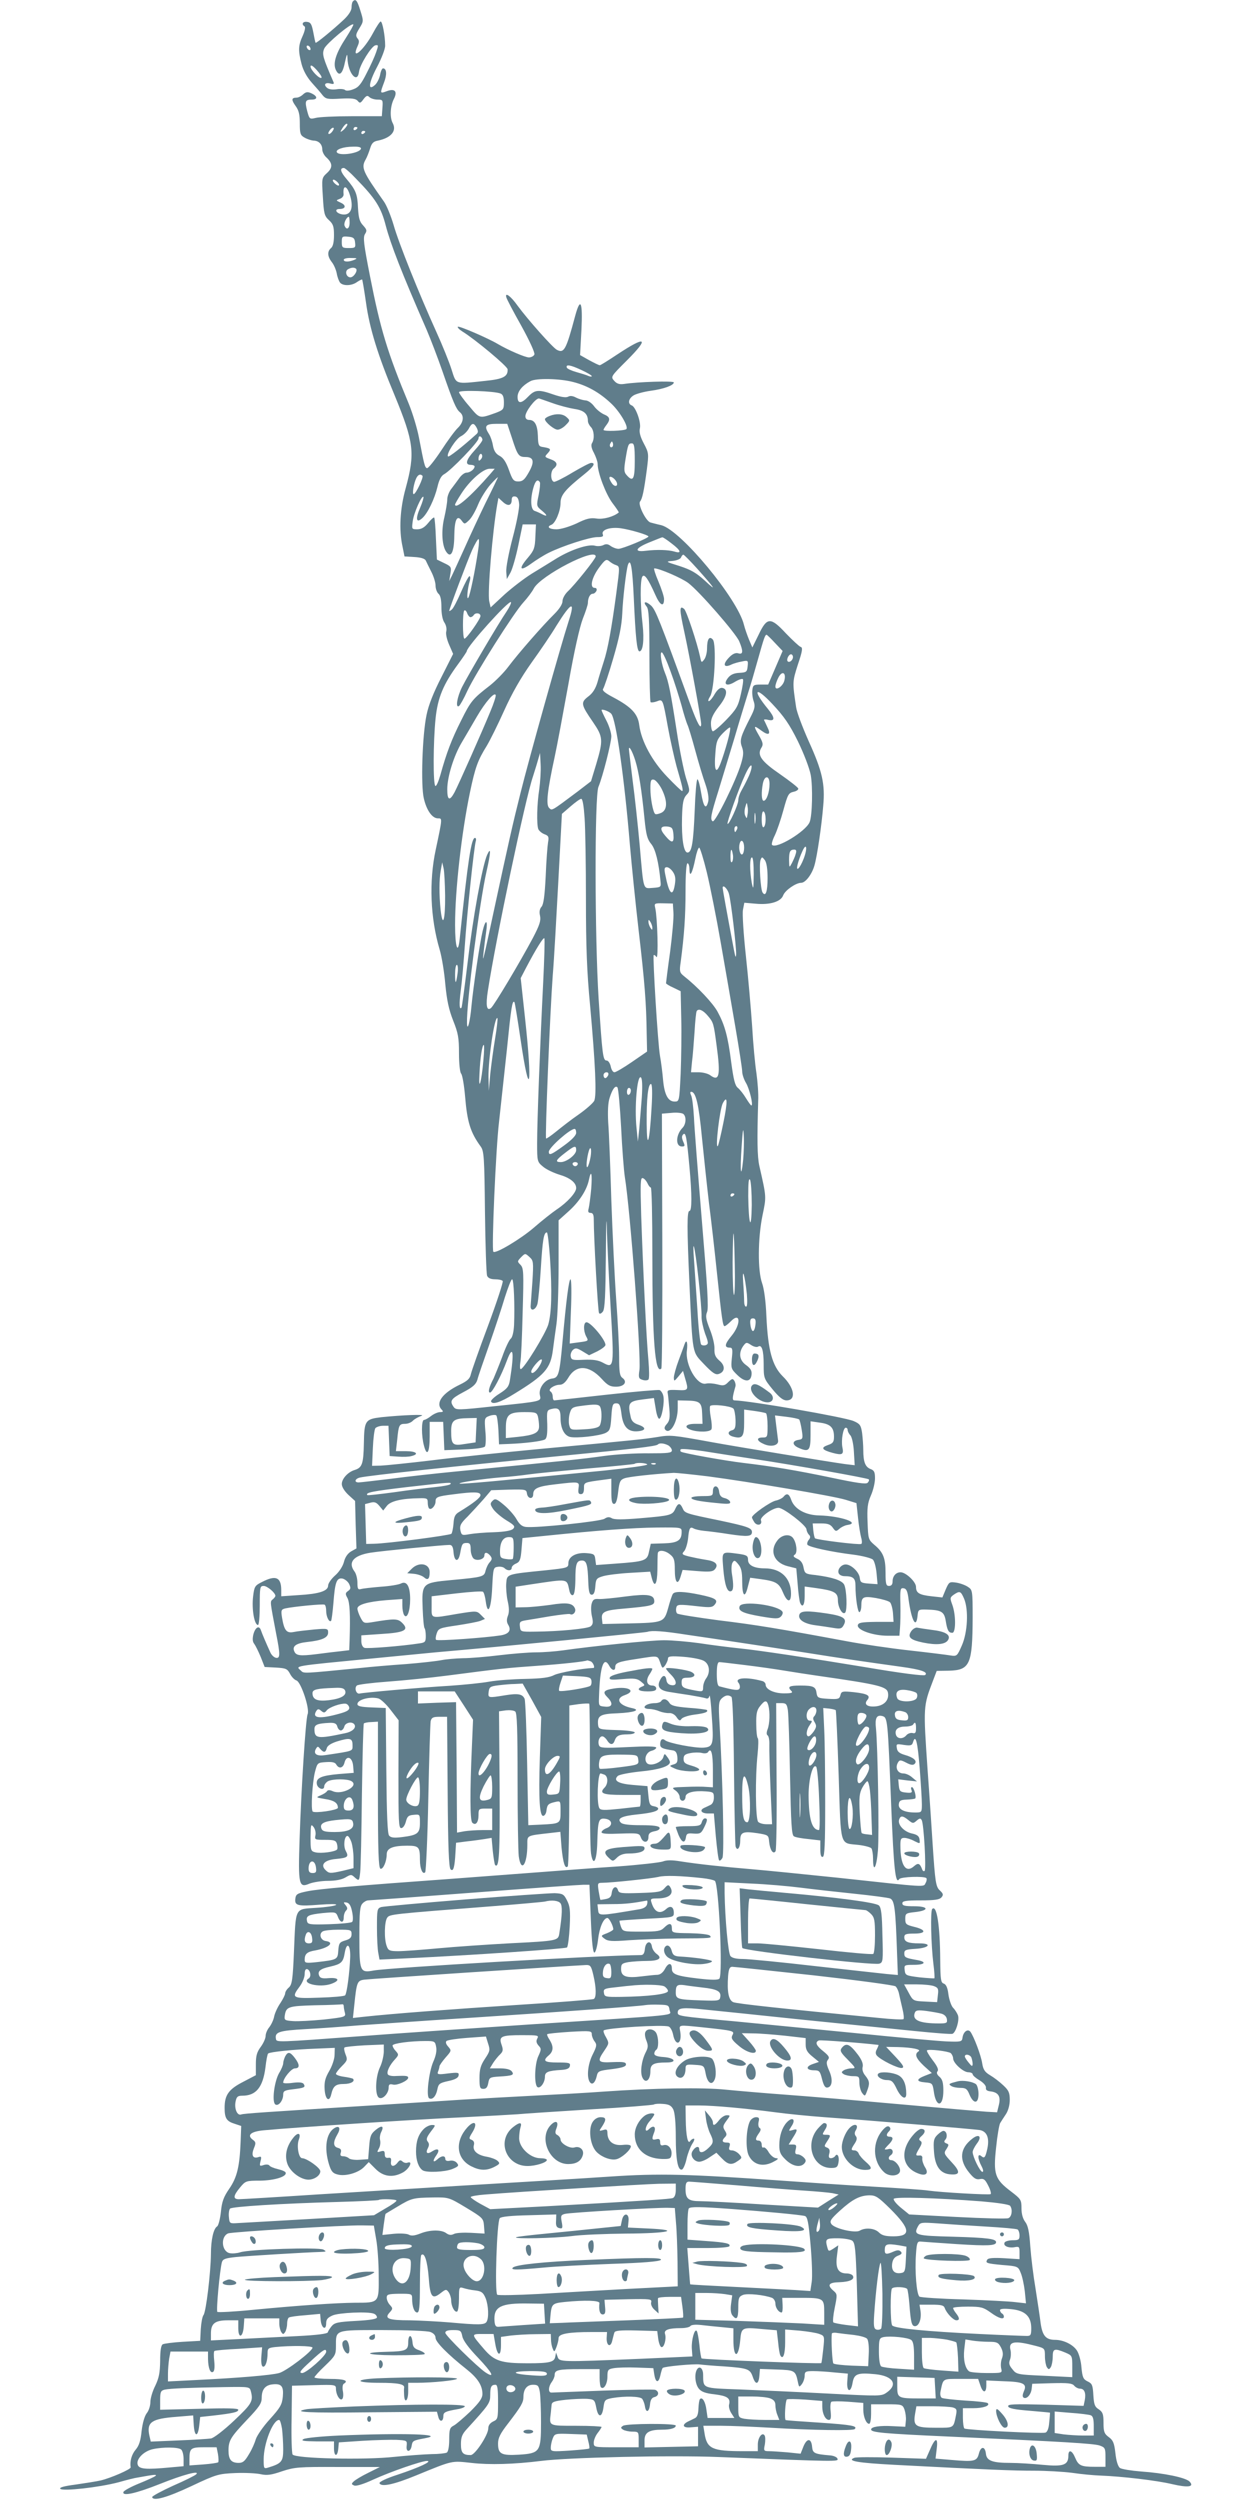 <?xml version="1.0" standalone="no"?>
<!DOCTYPE svg PUBLIC "-//W3C//DTD SVG 20010904//EN"
 "http://www.w3.org/TR/2001/REC-SVG-20010904/DTD/svg10.dtd">
<svg version="1.0" xmlns="http://www.w3.org/2000/svg"
 width="640pt" height="1280pt" viewBox="0 0 640 1280"
 preserveAspectRatio="xMidYMid meet">
<g transform="translate(0,1280) scale(0.1,-0.1)"
fill="#607d8b" stroke="none">
<path d="M1807 12793 c-4 -3 -7 -17 -7 -31 0 -15 -14 -38 -38 -61 -54 -51
-143 -124 -146 -120 -2 2 -7 27 -12 54 -8 41 -13 51 -32 53 -22 3 -30 -12 -13
-23 6 -3 2 -23 -9 -48 -23 -50 -24 -75 -6 -145 9 -34 28 -68 53 -96 21 -23 46
-52 55 -64 16 -19 25 -21 92 -17 58 3 77 0 87 -11 11 -14 15 -13 30 8 14 18
20 21 30 11 7 -7 26 -13 42 -13 27 0 28 -2 25 -42 l-3 -43 -155 0 c-85 0 -169
-4 -185 -9 -29 -7 -31 -6 -42 35 -13 51 -10 59 23 59 31 0 31 17 -1 32 -20 9
-28 8 -43 -5 -10 -10 -25 -17 -34 -17 -26 0 -27 -11 -5 -42 17 -23 22 -44 22
-90 0 -53 3 -61 25 -73 14 -8 34 -14 45 -15 27 0 45 -19 45 -45 0 -12 9 -30
20 -40 33 -30 35 -53 4 -81 -27 -25 -27 -27 -21 -121 5 -87 8 -99 31 -120 22
-20 26 -33 26 -77 0 -35 -5 -58 -15 -66 -20 -17 -19 -42 3 -71 11 -13 22 -39
26 -58 3 -19 11 -40 17 -48 15 -18 60 -17 87 3 13 9 25 14 26 13 2 -2 11 -56
20 -119 18 -131 61 -270 146 -473 100 -243 106 -296 57 -477 -29 -104 -35
-213 -16 -299 l10 -50 51 -3 c33 -2 53 -8 58 -18 4 -8 16 -34 28 -57 12 -23
22 -55 22 -71 0 -16 7 -35 15 -42 10 -8 15 -31 15 -69 0 -35 6 -65 15 -78 9
-13 13 -32 10 -45 -4 -13 3 -43 15 -70 l20 -46 -60 -119 c-40 -78 -66 -143
-76 -193 -22 -104 -30 -362 -14 -428 14 -61 43 -102 72 -102 23 0 24 5 -11
-160 -35 -162 -28 -350 20 -512 11 -37 24 -117 29 -178 8 -82 18 -129 40 -185
26 -65 30 -89 30 -168 0 -54 5 -98 11 -104 6 -6 15 -57 20 -114 11 -134 27
-186 80 -259 17 -23 19 -54 22 -335 2 -170 7 -318 11 -327 5 -12 19 -18 41
-18 19 0 36 -4 39 -9 3 -5 -30 -107 -75 -228 -45 -120 -84 -231 -88 -248 -5
-24 -17 -35 -58 -55 -89 -43 -125 -94 -91 -128 9 -9 7 -12 -9 -12 -11 0 -32
-9 -46 -20 -14 -11 -30 -20 -36 -20 -14 0 -14 -83 0 -133 15 -57 29 -35 29 49
l0 74 35 0 34 0 3 -72 3 -73 100 4 c60 2 103 8 108 15 4 6 6 41 2 79 -5 66 -5
68 22 78 14 5 30 6 34 2 4 -4 9 -39 11 -78 l3 -70 50 2 c82 3 170 14 185 23
10 6 13 27 12 79 -3 68 -2 71 22 77 36 9 46 -2 46 -46 0 -52 18 -89 48 -97 32
-8 150 5 182 20 22 11 26 19 30 82 4 62 7 70 25 70 17 0 21 -9 27 -55 8 -66
34 -93 85 -88 42 4 42 20 0 34 -23 8 -34 19 -38 40 -16 71 -10 80 63 89 l56 7
9 -53 c4 -29 12 -53 18 -53 13 -1 29 87 21 118 -3 13 -12 26 -19 29 -7 2 -129
-8 -272 -24 -143 -16 -263 -29 -267 -29 -5 0 -8 9 -8 19 0 11 -5 23 -12 27
-15 10 19 34 48 34 15 0 29 12 43 35 40 69 106 67 172 -5 30 -33 43 -40 73
-40 42 0 60 25 33 45 -14 10 -17 30 -17 107 0 53 -7 185 -15 294 -8 110 -19
339 -25 509 -5 171 -12 349 -16 398 -3 56 -1 100 7 125 14 45 29 66 40 55 5
-5 13 -96 19 -203 5 -107 14 -222 19 -255 28 -172 84 -918 75 -989 -6 -39 -4
-45 16 -51 12 -4 26 -3 30 2 5 4 4 49 0 98 -10 103 -27 448 -37 739 -5 169 -4
198 8 194 8 -2 18 -14 24 -26 5 -12 13 -22 17 -22 5 0 8 -154 8 -342 0 -441
14 -617 46 -585 4 4 6 299 5 656 l-2 649 48 4 c26 3 54 0 61 -5 17 -13 15 -52
-3 -71 -35 -35 -38 -96 -4 -96 16 0 17 3 7 25 -8 19 -8 29 0 37 13 13 18 -14
32 -167 13 -141 13 -225 0 -225 -13 0 -13 -87 0 -375 17 -369 13 -344 75 -410
42 -44 58 -55 74 -50 33 10 36 42 5 68 -22 19 -27 32 -26 62 1 21 -10 66 -24
100 -20 51 -22 67 -14 87 9 18 2 130 -26 463 -20 242 -39 483 -41 535 -3 52
-9 103 -15 113 -5 11 -5 17 1 17 24 0 39 -66 55 -235 10 -99 26 -250 36 -335
11 -85 29 -243 40 -350 26 -249 31 -280 40 -280 4 0 18 11 31 24 51 53 54 -14
4 -74 -35 -42 -38 -60 -8 -60 13 0 15 -9 10 -54 -5 -51 -4 -55 28 -86 39 -38
69 -37 73 2 2 19 -4 31 -27 48 -35 24 -41 62 -16 98 15 20 17 21 40 6 13 -9
29 -13 36 -9 19 13 29 -17 29 -91 0 -70 1 -73 46 -128 33 -40 53 -56 71 -56
51 0 41 65 -20 124 -53 53 -75 133 -83 306 -3 77 -12 142 -22 170 -23 64 -22
230 2 347 20 97 21 90 -16 253 -11 49 -12 134 -6 335 2 33 -3 96 -9 140 -7 44
-17 152 -22 240 -6 88 -20 250 -32 360 -12 111 -19 217 -15 237 l7 36 58 -5
c73 -7 129 10 141 43 10 26 65 64 92 64 22 0 55 43 68 89 14 48 37 206 45 306
10 111 -5 177 -74 329 -32 72 -62 151 -65 176 -19 128 -19 129 9 217 24 71 26
88 14 91 -8 3 -41 34 -75 69 -79 85 -97 84 -140 -7 l-32 -65 -17 40 c-9 22
-21 56 -26 76 -32 133 -323 484 -423 510 -23 5 -48 12 -56 14 -23 7 -65 92
-53 107 12 15 20 53 35 165 10 80 10 84 -16 133 -18 34 -24 58 -20 76 8 30
-21 110 -41 118 -22 8 -18 34 8 51 12 8 52 19 87 24 68 9 120 28 120 43 0 9
-186 3 -256 -8 -22 -3 -36 1 -49 16 -19 21 -18 22 65 105 117 117 98 128 -50
30 -45 -30 -85 -55 -89 -55 -5 0 -29 12 -55 26 l-46 26 7 129 c7 144 -5 171
-32 72 -47 -176 -57 -193 -94 -174 -22 12 -149 155 -201 226 -34 48 -65 71
-58 44 1 -8 36 -74 77 -147 41 -74 71 -139 67 -147 -3 -8 -16 -15 -28 -15 -19
0 -105 37 -158 68 -48 29 -200 95 -206 89 -3 -3 7 -14 23 -24 64 -39 232 -179
232 -194 2 -37 -23 -50 -114 -59 -158 -17 -148 -20 -173 58 -12 38 -47 125
-78 193 -87 192 -193 455 -219 548 -14 47 -36 101 -50 120 -108 153 -117 172
-93 214 7 12 17 38 23 57 8 27 17 36 40 40 67 14 97 49 76 89 -16 29 -13 87 5
123 21 40 6 57 -36 41 -35 -13 -35 -12 -14 44 16 41 14 73 -5 73 -5 0 -12 -15
-15 -34 -4 -18 -15 -41 -26 -51 -38 -34 -33 10 11 93 23 44 42 93 41 109 0 49
-14 123 -23 123 -4 0 -22 -27 -39 -59 -47 -88 -115 -146 -79 -67 9 20 9 29 -1
40 -10 13 -8 22 10 51 22 36 22 37 5 91 -16 52 -24 62 -38 47z m-36 -187 c-51
-78 -67 -129 -52 -163 17 -37 35 -23 47 38 10 44 12 48 13 21 2 -76 51 -134
59 -70 4 36 64 132 84 136 16 3 16 0 4 -35 -7 -21 -29 -70 -49 -108 -28 -56
-42 -73 -68 -82 -20 -8 -37 -9 -42 -4 -5 5 -25 7 -43 4 -20 -3 -40 -1 -49 7
-20 16 -10 30 17 22 16 -4 20 -2 15 9 -54 125 -59 141 -47 170 11 26 139 133
149 124 2 -3 -15 -33 -38 -69z m-181 -57 c0 -6 -4 -7 -10 -4 -5 3 -10 11 -10
16 0 6 5 7 10 4 6 -3 10 -11 10 -16z m56 -147 c-9 -9 -56 40 -56 57 0 11 11 5
31 -17 17 -19 28 -36 25 -40z m115 -265 c-13 -12 -20 -15 -16 -7 14 26 28 41
33 35 3 -3 -5 -16 -17 -28z m-61 -12 c-7 -9 -15 -13 -18 -10 -3 2 1 11 8 20 7
9 15 13 18 10 3 -2 -1 -11 -8 -20z m130 21 c0 -3 -4 -8 -10 -11 -5 -3 -10 -1
-10 4 0 6 5 11 10 11 6 0 10 -2 10 -4z m40 -20 c0 -3 -4 -8 -10 -11 -5 -3 -10
-1 -10 4 0 6 5 11 10 11 6 0 10 -2 10 -4z m-22 -88 c-8 -23 -111 -38 -123 -18
-9 14 32 29 83 29 30 1 42 -3 40 -11z m-26 -152 c101 -103 129 -148 153 -241
26 -98 80 -238 210 -535 20 -47 56 -141 80 -210 55 -159 70 -194 89 -210 24
-19 19 -53 -10 -81 -14 -13 -53 -66 -86 -117 -34 -51 -66 -91 -72 -89 -11 4
-14 16 -41 157 -9 47 -32 123 -51 170 -111 267 -146 383 -200 658 -32 163 -36
197 -25 214 11 17 9 23 -10 44 -18 19 -23 38 -26 89 -3 72 -11 92 -59 149 -31
36 -36 56 -13 56 5 0 33 -24 61 -54z m-92 -21 c7 -8 8 -15 2 -15 -5 0 -15 7
-22 15 -7 8 -8 15 -2 15 5 0 15 -7 22 -15z m59 -56 c24 -69 10 -112 -34 -107
-33 4 -47 28 -16 28 31 0 35 19 6 32 -26 12 -26 12 -5 20 12 4 21 15 19 25 -4
45 15 45 30 2z m1 -149 c0 -31 -16 -41 -26 -15 -5 13 11 45 22 45 2 0 4 -13 4
-30z m28 -102 c3 -26 1 -28 -32 -28 -33 0 -36 2 -36 31 0 28 2 30 33 27 27 -2
33 -8 35 -30z m-3 -88 c-28 -12 -55 -12 -55 0 0 6 17 10 38 9 30 0 33 -2 17
-9z m8 -46 c10 -10 -12 -44 -29 -44 -20 0 -30 30 -13 41 17 10 33 11 42 3z
m1155 -519 c28 -13 52 -27 52 -31 0 -3 -8 -3 -17 1 -10 5 -38 13 -62 20 -25 7
-47 17 -49 23 -6 18 18 14 76 -13z m-43 -61 c71 -18 133 -53 190 -106 46 -41
94 -122 82 -135 -10 -9 -117 -13 -117 -4 0 3 7 15 15 25 22 29 18 42 -14 55
-15 7 -38 25 -50 42 -12 16 -31 29 -44 29 -12 1 -33 7 -47 14 -16 9 -31 11
-41 5 -11 -6 -37 -2 -75 11 -77 27 -95 25 -129 -10 -36 -38 -55 -38 -55 -2 0
28 24 58 65 80 29 17 152 14 220 -4z m-372 -59 c12 -5 17 -18 17 -45 0 -36 -3
-39 -42 -54 -85 -30 -81 -31 -136 35 -29 33 -52 66 -52 71 0 12 182 6 213 -7z
m266 -49 c36 -13 87 -26 113 -30 48 -7 68 -25 68 -61 0 -9 7 -23 15 -31 17
-17 20 -61 6 -83 -6 -9 -3 -27 10 -50 10 -20 19 -45 19 -57 0 -45 42 -155 76
-200 19 -25 34 -47 32 -48 -27 -22 -79 -36 -113 -31 -32 5 -53 0 -103 -25 -38
-17 -80 -30 -103 -30 -38 0 -52 13 -26 23 21 8 47 71 47 112 0 40 23 68 123
148 47 38 58 57 34 57 -8 0 -51 -23 -97 -50 -46 -28 -89 -49 -94 -47 -18 6
-18 53 -2 67 25 20 19 37 -16 49 -30 11 -31 12 -13 31 19 21 15 25 -30 32 -17
3 -20 12 -21 56 -2 56 -16 82 -45 82 -12 0 -19 7 -19 19 0 24 50 90 69 91 2 0
33 -11 70 -24z m-388 -127 c8 -17 8 -24 -3 -33 -73 -66 -140 -118 -144 -113
-11 11 41 92 67 104 14 7 31 24 39 38 16 31 26 32 41 4z m180 -51 c29 -91 35
-98 71 -98 41 0 46 -25 15 -79 -21 -37 -31 -46 -53 -46 -24 0 -30 7 -48 58
-15 42 -29 63 -48 73 -19 10 -29 25 -34 52 -3 20 -12 47 -20 59 -27 42 -19 53
39 53 l54 0 24 -72z m-151 -10 c0 -6 -18 -30 -40 -54 -44 -48 -51 -74 -20 -74
11 0 20 -4 20 -8 0 -14 -23 -32 -42 -32 -9 0 -25 -12 -35 -26 -10 -14 -28 -38
-40 -54 -13 -15 -23 -41 -23 -56 0 -16 -7 -58 -15 -93 -17 -69 -12 -148 11
-178 23 -32 39 0 40 83 1 83 14 111 38 78 14 -19 15 -19 38 3 13 12 33 48 46
80 13 32 42 78 64 103 23 25 39 41 37 35 -2 -5 -30 -64 -63 -130 -32 -66 -80
-169 -107 -230 -27 -60 -56 -123 -64 -140 l-15 -30 6 37 c6 35 4 38 -32 55
l-37 18 -5 105 c-2 58 -6 107 -9 110 -2 3 -17 -10 -31 -28 -19 -23 -35 -32
-56 -32 -28 0 -28 1 -23 40 5 42 46 135 55 126 2 -3 -5 -28 -17 -56 -25 -57
-20 -81 11 -53 28 25 63 98 78 161 8 35 19 56 34 64 35 19 176 165 176 183 0
9 5 13 10 10 6 -3 10 -11 10 -17z m666 -35 c-10 -10 -19 5 -10 18 6 11 8 11
12 0 2 -7 1 -15 -2 -18z m114 -73 c0 -95 -9 -110 -42 -72 -13 14 -14 27 -6 77
13 79 15 85 33 85 12 0 15 -16 15 -90z m-789 7 c-8 -8 -11 -7 -11 4 0 20 13
34 18 19 3 -7 -1 -17 -7 -23z m49 -74 c-101 -116 -180 -184 -180 -156 0 3 14
28 31 54 43 68 112 129 146 129 l26 0 -23 -27z m-347 -9 c7 -7 -34 -94 -45
-94 -9 0 1 57 14 83 9 17 20 22 31 11z m991 -27 c15 -24 -3 -35 -20 -13 -8 11
-14 24 -14 29 0 13 22 3 34 -16z m-390 -6 c3 -4 0 -34 -6 -65 -12 -57 -12 -57
17 -81 30 -25 29 -33 -3 -16 -9 5 -25 12 -34 15 -21 6 -24 59 -7 119 10 36 22
46 33 28z m-106 -112 c2 -19 -13 -97 -33 -172 -20 -76 -35 -154 -33 -175 l3
-37 19 34 c10 19 28 82 40 140 l22 106 34 0 34 0 -3 -64 c-2 -57 -7 -69 -37
-105 -50 -58 -44 -75 14 -33 26 19 67 45 92 57 68 34 209 80 248 80 27 0 33 3
28 15 -8 23 40 38 94 30 48 -7 140 -34 140 -42 0 -8 -133 -63 -153 -63 -12 0
-30 7 -41 15 -13 10 -24 11 -37 4 -10 -5 -30 -7 -43 -3 -35 9 -121 -20 -193
-63 -34 -21 -92 -57 -130 -80 -37 -23 -100 -71 -140 -107 l-71 -66 -7 31 c-10
44 17 361 41 497 l6 33 23 -21 c26 -24 45 -19 45 11 0 14 6 19 18 17 12 -2 18
-14 20 -39z m780 -201 c49 -37 54 -54 15 -42 -31 9 -89 11 -147 4 -62 -8 -53
14 16 42 35 14 66 27 69 27 3 1 24 -13 47 -31z m-990 -35 c-16 -109 -41 -228
-50 -243 -10 -16 -5 46 8 88 3 12 2 22 -2 22 -5 0 -24 -36 -43 -80 -19 -44
-40 -85 -48 -91 -7 -6 -13 -9 -13 -7 0 10 93 257 117 311 14 31 29 57 33 57 4
0 3 -26 -2 -57z m602 -32 c0 -12 -108 -147 -144 -180 -14 -14 -26 -35 -26 -49
0 -15 -16 -40 -42 -66 -58 -57 -184 -201 -235 -269 -23 -31 -66 -74 -95 -97
-88 -68 -98 -80 -147 -179 -49 -97 -75 -166 -106 -278 -10 -35 -21 -60 -26
-57 -12 7 -11 226 1 344 11 108 40 177 115 279 25 34 45 64 45 67 0 23 215
262 226 251 3 -3 -7 -25 -23 -49 -41 -60 -195 -322 -227 -385 -26 -52 -35
-110 -16 -98 5 3 25 38 43 78 44 93 238 400 287 453 21 23 45 55 53 71 35 66
317 212 317 164z m520 -63 c92 -103 103 -121 39 -61 -45 41 -72 56 -130 75
-71 22 -73 23 -36 26 22 2 41 10 44 18 3 8 8 14 12 14 3 0 36 -33 71 -72z
m-417 19 c21 -8 21 -5 2 -148 -23 -172 -43 -284 -64 -347 -10 -31 -25 -79 -32
-105 -10 -33 -24 -56 -47 -73 -40 -31 -38 -41 24 -131 52 -76 53 -92 17 -214
l-27 -89 -69 -53 c-139 -104 -130 -98 -146 -83 -16 17 -9 86 29 261 12 55 43
222 70 371 30 172 58 294 74 336 14 35 26 72 26 80 0 27 11 48 25 48 7 0 15 7
19 15 3 9 0 15 -9 15 -27 0 -16 51 21 102 32 43 38 47 53 35 9 -8 24 -17 34
-20z m92 -169 c9 -201 16 -273 29 -273 18 0 25 58 16 139 -12 100 -13 227 -1
244 10 16 30 -12 66 -93 24 -55 45 -66 45 -22 0 12 -13 52 -29 90 -16 37 -25
67 -21 67 26 0 141 -50 174 -75 56 -42 244 -258 261 -299 21 -50 20 -69 -5
-61 -13 4 -28 -2 -45 -19 -38 -38 -30 -59 13 -37 9 4 32 11 50 14 32 7 33 6
30 -24 -3 -29 -6 -32 -42 -34 -27 -1 -45 -9 -58 -25 -28 -35 -7 -47 35 -21 20
12 38 18 41 13 3 -4 -2 -39 -11 -77 -14 -62 -22 -76 -76 -132 -33 -34 -64 -60
-68 -57 -5 3 -9 21 -9 40 0 25 11 48 40 86 43 53 49 90 18 96 -12 2 -25 -9
-39 -32 -11 -20 -25 -36 -30 -36 -5 0 -2 11 7 25 22 34 33 267 14 290 -18 21
-30 3 -30 -46 0 -19 -6 -44 -14 -55 -14 -18 -15 -18 -21 11 -16 75 -70 237
-82 247 -25 21 -25 -1 1 -119 27 -124 86 -446 86 -470 0 -33 -20 3 -55 99
-160 440 -178 484 -201 507 -28 25 -45 22 -23 -5 11 -13 14 -66 14 -250 0
-128 3 -236 6 -239 4 -3 18 -1 32 4 31 12 30 15 57 -134 12 -65 32 -154 44
-199 32 -110 35 -126 28 -126 -3 0 -38 33 -76 73 -77 80 -132 181 -143 264 -7
58 -40 93 -132 142 -44 23 -59 36 -53 44 5 7 29 77 52 157 31 106 43 167 46
228 3 78 20 221 29 250 14 39 23 -16 30 -170z m-334 -120 c-39 -120 -203 -704
-246 -878 -40 -159 -60 -248 -139 -615 -14 -66 -32 -149 -40 -185 -14 -60 -15
-61 -10 -15 3 28 9 74 13 103 10 65 -3 68 -18 5 -15 -63 -48 -288 -57 -383 -7
-82 -22 -137 -23 -87 -3 102 65 621 100 775 22 97 24 131 3 85 -25 -58 -73
-322 -100 -553 -15 -124 -29 -227 -31 -229 -11 -14 -13 17 -4 86 6 43 15 148
21 233 11 162 47 502 56 533 3 9 1 17 -4 17 -19 0 -36 -112 -78 -514 -9 -89
-24 -48 -24 69 0 178 33 470 76 677 27 129 40 165 86 239 17 28 57 109 89 180
40 89 85 168 141 247 46 64 103 148 126 187 78 125 99 133 63 23z m-502 22 c5
0 13 5 16 10 9 15 35 12 35 -4 0 -15 -71 -116 -82 -116 -10 0 -10 134 -1 144
4 4 11 -2 15 -14 4 -11 12 -20 17 -20z m1559 -132 l39 -41 -37 -86 -37 -86
-39 0 c-35 0 -39 -3 -42 -28 -2 -16 1 -42 7 -58 8 -24 6 -38 -17 -82 -51 -100
-56 -117 -43 -152 9 -25 8 -42 -5 -86 -25 -85 -132 -302 -145 -294 -14 9 -9
34 29 155 16 52 53 174 82 270 28 96 61 202 71 235 11 33 33 109 50 170 30
107 36 125 44 125 2 0 22 -19 43 -42z m-535 -145 c20 -54 45 -134 57 -177 11
-43 25 -86 29 -95 5 -9 23 -68 40 -131 17 -63 41 -143 53 -176 13 -38 18 -71
14 -88 -11 -44 -24 -29 -36 44 -6 39 -15 70 -19 70 -5 0 -11 -71 -14 -157 -7
-169 -15 -218 -37 -218 -20 0 -31 73 -28 181 2 74 7 96 22 113 20 21 19 22 -2
89 -11 37 -33 144 -47 237 -30 195 -42 256 -60 299 -18 44 -28 106 -17 106 6
0 26 -44 45 -97z m627 73 c0 -16 -18 -31 -27 -22 -8 8 5 36 17 36 5 0 10 -6
10 -14z m-44 -120 c-7 -30 -46 -56 -46 -31 0 9 7 30 16 47 19 36 40 24 30 -16z
m69 -311 c31 -64 59 -137 66 -173 11 -61 8 -210 -6 -242 -21 -48 -170 -138
-192 -116 -4 3 2 25 14 49 11 23 31 81 44 129 22 80 26 88 52 94 15 3 26 11
24 17 -2 6 -44 39 -93 73 -96 66 -119 98 -96 135 11 17 9 27 -13 65 -29 50
-27 53 15 22 36 -26 48 -18 29 19 -7 16 -15 32 -17 36 -2 4 8 5 22 1 35 -8 34
12 -2 56 -83 101 -65 119 23 25 59 -63 87 -103 130 -190z m-1574 153 c-43
-105 -164 -377 -184 -415 -25 -46 -37 -41 -37 16 0 63 33 171 75 241 18 30 52
89 76 130 45 77 91 129 97 111 2 -5 -10 -43 -27 -83z m619 -13 c24 -29 67
-330 95 -670 9 -104 29 -302 45 -440 31 -266 39 -373 41 -525 l2 -94 -77 -53
c-42 -29 -83 -53 -90 -53 -8 0 -16 14 -19 30 -4 17 -13 30 -21 30 -19 0 -22
27 -41 316 -20 315 -21 1037 -1 1085 22 53 66 226 66 259 0 17 -11 53 -25 80
-14 27 -25 51 -25 54 0 8 40 -6 50 -19z m595 -141 c-10 -37 -26 -87 -36 -113
-23 -60 -34 -36 -26 56 4 56 9 69 38 99 18 18 35 32 37 29 3 -3 -3 -35 -13
-71z m-472 -99 c17 -55 32 -146 47 -299 8 -80 14 -103 34 -127 22 -26 39 -95
48 -193 3 -28 1 -29 -40 -32 -51 -3 -46 -19 -67 221 -9 99 -25 248 -36 330
-10 83 -19 154 -19 160 0 20 18 -12 33 -60z m-492 -146 c-12 -76 -14 -179 -5
-204 4 -9 18 -21 31 -26 22 -8 24 -14 19 -42 -3 -17 -9 -95 -12 -172 -5 -101
-11 -145 -21 -157 -10 -11 -13 -27 -8 -47 5 -25 -2 -47 -37 -114 -66 -124
-198 -345 -214 -358 -22 -18 -28 13 -16 89 41 266 192 984 231 1097 5 17 16
50 23 75 l13 45 3 -59 c2 -32 -2 -90 -7 -127z m1069 59 c-11 -24 -27 -54 -35
-68 -8 -14 -15 -35 -15 -48 0 -22 -48 -127 -55 -120 -5 5 59 185 91 253 17 37
30 53 32 43 2 -9 -6 -36 -18 -60z m110 -32 c0 -41 -15 -86 -30 -86 -11 0 -13
42 -4 89 9 43 34 41 34 -3z m-552 -26 c30 -61 30 -107 -3 -122 -14 -6 -28 -9
-31 -5 -11 10 -24 81 -24 130 0 41 3 48 18 45 9 -2 27 -23 40 -48z m-395 -147
c4 -54 7 -242 7 -418 0 -242 5 -373 21 -540 27 -300 35 -466 21 -492 -7 -12
-42 -43 -79 -69 -38 -26 -89 -66 -116 -88 -26 -21 -49 -37 -51 -35 -6 6 20
644 34 834 7 83 19 303 29 489 l18 339 44 38 c24 21 49 39 55 39 7 0 13 -37
17 -97z m834 15 c-3 -20 -4 -21 -11 -5 -5 9 -5 29 0 45 7 25 8 26 11 5 3 -13
3 -33 0 -45z m40 -40 c-2 -13 -4 -3 -4 22 0 25 2 35 4 23 2 -13 2 -33 0 -45z
m53 17 c0 -19 -4 -37 -10 -40 -6 -4 -10 12 -10 40 0 28 4 44 10 40 6 -3 10
-21 10 -40z m-472 -77 c4 -46 -8 -48 -42 -7 -30 35 -26 51 12 47 23 -3 27 -8
30 -40z m326 27 c-4 -8 -8 -15 -10 -15 -2 0 -4 7 -4 15 0 8 4 15 10 15 5 0 7
-7 4 -15z m36 -95 c0 -16 -4 -31 -9 -34 -11 -7 -21 28 -14 54 7 28 23 14 23
-20z m305 -56 c-20 -52 -42 -72 -31 -29 4 16 14 45 23 64 22 51 29 20 8 -35z
m-496 -71 c17 -71 49 -231 71 -358 22 -126 56 -321 75 -433 19 -111 35 -214
35 -228 0 -15 9 -41 19 -58 18 -29 39 -116 28 -116 -3 0 -15 17 -28 38 -12 20
-31 44 -41 52 -15 12 -22 42 -34 130 -17 134 -33 192 -70 260 -24 44 -103 128
-173 183 -21 17 -23 24 -16 70 18 137 25 234 25 365 0 88 4 142 10 142 6 0 10
-15 10 -32 1 -45 15 -19 30 55 6 31 15 57 20 57 4 0 22 -57 39 -127z m133 93
c3 -14 1 -31 -3 -38 -6 -8 -9 1 -9 25 0 42 6 48 12 13z m322 2 c-3 -13 -13
-34 -20 -48 -13 -24 -13 -24 -14 16 0 44 5 54 27 54 10 0 12 -7 7 -22z m-215
-105 c-1 -77 -2 -82 -10 -43 -11 64 -11 130 1 130 6 0 9 -35 9 -87z m71 -19
c0 -69 -10 -98 -26 -73 -10 17 -18 145 -10 166 7 17 8 17 22 -1 9 -13 14 -45
14 -92z m-1651 -89 c1 -126 -12 -170 -23 -74 -8 80 -8 154 1 204 l7 40 7 -30
c4 -16 7 -79 8 -140z m1167 120 c12 -18 14 -35 9 -65 -11 -67 -30 -46 -49 53
-6 29 -4 37 8 37 9 0 23 -11 32 -25z m286 -111 c11 -38 38 -270 37 -309 -1
-22 -4 -17 -11 20 -38 201 -58 313 -58 319 0 20 25 -4 32 -30z m-284 -97 c2
-25 -6 -115 -17 -200 -12 -85 -21 -158 -21 -161 0 -3 17 -14 38 -23 l37 -18 3
-140 c2 -77 0 -204 -3 -282 -7 -142 -7 -143 -31 -143 -33 0 -52 34 -59 110 -3
36 -10 92 -16 125 -11 64 -38 507 -32 515 2 2 9 -2 14 -10 11 -16 5 202 -6
250 -6 25 -5 26 42 25 l48 -1 3 -47z m-108 -77 c0 -13 -1 -13 -10 0 -5 8 -10
22 -10 30 0 13 1 13 10 0 5 -8 10 -22 10 -30z m-559 -282 c-16 -320 -31 -712
-31 -822 0 -92 1 -95 30 -119 16 -14 54 -32 83 -41 55 -16 87 -41 87 -69 0
-23 -45 -73 -99 -109 -25 -17 -78 -59 -117 -93 -67 -58 -197 -136 -208 -124
-10 9 13 533 29 664 8 72 26 237 40 368 22 220 28 258 39 246 2 -2 16 -87 31
-189 47 -322 62 -249 23 109 l-22 203 27 52 c52 99 89 158 94 152 3 -3 0 -105
-6 -228z m-438 50 c-8 -59 -13 -61 -13 -5 0 26 4 47 9 47 5 0 7 -19 4 -42z
m1281 -219 c29 -34 30 -39 45 -152 21 -154 14 -187 -33 -152 -11 8 -37 15 -59
15 l-39 0 5 53 c4 28 9 97 13 152 3 55 8 103 11 108 9 15 32 6 57 -24z m-1089
-116 c-9 -54 -20 -136 -25 -183 l-7 -85 -2 70 c-1 96 32 316 46 302 2 -3 -3
-50 -12 -104z m-60 -111 c-10 -116 -26 -168 -20 -67 4 83 14 145 22 145 3 0 2
-35 -2 -78z m639 -77 c-4 -8 -10 -15 -15 -15 -5 0 -9 7 -9 15 0 8 7 15 15 15
9 0 12 -6 9 -15z m172 -114 c-4 -53 -10 -125 -13 -161 l-7 -65 -7 70 c-11 106
3 271 22 259 7 -4 9 -40 5 -103z m50 -53 c-10 -178 -24 -222 -25 -82 -1 127 7
204 22 204 6 0 8 -42 3 -122z m-106 88 c0 -8 -4 -18 -10 -21 -5 -3 -10 3 -10
14 0 12 5 21 10 21 6 0 10 -6 10 -14z m474 -163 c-13 -64 -26 -119 -29 -121
-14 -15 10 190 26 220 24 44 25 9 3 -99z m101 -191 c-11 -107 -17 -61 -8 65 6
95 9 106 11 58 2 -33 0 -88 -3 -123z m-855 138 c0 -13 -22 -36 -62 -65 -66
-48 -78 -53 -78 -32 0 21 108 117 132 117 5 0 8 -9 8 -20z m0 -89 c0 -23 -49
-61 -79 -61 -31 0 -25 11 22 47 49 38 57 40 57 14z m74 -33 c-4 -24 -11 -47
-16 -53 -9 -9 -4 47 7 83 9 28 15 9 9 -30z m-66 -39 c-2 -6 -8 -10 -13 -10 -5
0 -11 4 -13 10 -2 6 4 11 13 11 9 0 15 -5 13 -11z m69 -126 c-4 -43 -10 -88
-13 -100 -5 -17 -2 -23 10 -23 11 0 16 -9 16 -32 0 -94 21 -472 27 -481 4 -6
11 -3 20 8 10 15 13 81 15 289 1 149 3 215 5 146 1 -69 10 -252 19 -408 19
-315 18 -320 -39 -289 -24 13 -50 17 -98 15 -58 -3 -64 -1 -67 18 -2 11 4 26
12 33 13 11 21 9 49 -8 l33 -20 42 20 c23 12 42 26 42 33 0 26 -75 116 -97
116 -16 0 -17 -43 -2 -72 13 -24 14 -24 -40 -31 l-44 -6 6 165 c4 90 3 164 -2
164 -8 0 -22 -105 -41 -320 -15 -165 -20 -184 -52 -188 -38 -4 -71 -49 -64
-84 7 -34 17 -32 -234 -58 -185 -20 -195 -20 -207 -4 -22 31 -15 42 49 76 48
25 65 40 72 63 4 17 32 98 61 180 29 83 65 192 80 243 16 50 32 92 37 92 9 0
14 -135 10 -234 -2 -37 -9 -64 -17 -70 -8 -6 -28 -48 -44 -94 -17 -45 -37 -94
-44 -110 -23 -43 -30 -72 -18 -72 12 0 58 87 86 163 32 86 39 47 16 -98 -5
-34 -14 -45 -53 -70 -26 -16 -45 -34 -44 -40 6 -19 49 -5 118 38 157 96 187
130 199 226 4 31 12 90 18 131 6 41 11 178 11 303 l0 229 50 45 c55 49 94 109
105 161 12 58 18 34 12 -45z m822 -83 c-2 -141 -16 -103 -18 45 0 68 2 95 9
85 5 -8 9 -67 9 -130z m-89 56 c0 -3 -4 -8 -10 -11 -5 -3 -10 -1 -10 4 0 6 5
11 10 11 6 0 10 -2 10 -4z m2 -363 c2 -84 0 -153 -4 -153 -4 0 -7 75 -7 168 2
201 7 194 11 -15z m-946 35 c11 -172 8 -281 -9 -340 -15 -48 -125 -228 -141
-228 -4 0 -5 15 -2 33 4 17 9 133 12 257 6 208 5 227 -11 244 -17 17 -17 18 3
39 21 21 21 21 43 1 20 -18 21 -25 15 -124 -4 -58 -8 -114 -9 -125 -3 -32 26
-24 35 10 4 17 12 98 17 180 9 146 15 185 31 185 4 0 11 -60 16 -132z m760
-103 c10 -88 17 -176 16 -195 -1 -19 8 -59 18 -88 18 -47 18 -53 4 -59 -8 -3
-19 -2 -24 3 -5 5 -14 83 -19 174 -6 91 -14 203 -17 250 -11 139 3 87 22 -85z
m248 -82 c3 -39 2 -63 -4 -63 -6 0 -10 12 -10 28 0 15 -2 59 -5 97 -6 86 9 35
19 -62z m44 -155 c-2 -18 -7 -33 -13 -33 -5 0 -11 15 -13 33 -3 24 1 32 13 32
12 0 16 -8 13 -32z m-1105 -210 c-18 -31 -43 -49 -43 -30 0 14 40 62 52 62 5
0 2 -14 -9 -32z m311 -214 c9 -23 7 -77 -4 -94 -6 -9 -32 -16 -79 -18 -69 -4
-70 -4 -77 23 -3 14 -2 41 3 58 8 28 14 33 53 38 80 11 98 10 104 -7z m-320
-46 c3 -13 6 -35 6 -51 0 -33 -24 -45 -111 -54 l-59 -6 0 51 c0 69 15 82 95
82 57 0 63 -2 69 -22z m-316 -70 l-3 -63 -54 -8 c-64 -11 -71 -4 -71 66 0 55
14 65 88 66 l43 1 -3 -62z"/>
<path d="M2813 10670 c-13 -5 -23 -12 -23 -16 0 -15 47 -54 65 -54 11 0 30 11
42 24 22 22 22 24 4 40 -19 18 -53 20 -88 6z"/>
<path d="M3505 5918 c-2 -7 -16 -44 -30 -82 -14 -37 -25 -78 -25 -90 1 -20 2
-19 24 7 l23 28 11 -39 c18 -60 17 -62 -40 -59 -48 2 -53 0 -49 -18 2 -11 5
-46 8 -78 4 -46 1 -62 -13 -78 -13 -14 -14 -23 -7 -30 25 -25 63 41 63 111 l0
40 43 -1 c71 -1 80 -9 82 -67 l2 -52 -38 0 c-46 0 -60 -16 -24 -30 38 -14 102
-13 108 3 3 8 1 35 -4 61 -5 27 -6 52 -3 57 7 11 105 1 119 -13 5 -5 10 -31
11 -58 1 -39 -3 -49 -18 -53 -26 -7 -22 -26 7 -33 46 -12 55 0 55 72 l0 67 52
-7 c28 -4 55 -9 60 -12 4 -3 8 -32 8 -65 0 -56 -1 -59 -25 -59 -35 0 -31 -18
7 -34 36 -16 74 -7 72 17 -1 8 -5 41 -9 72 l-7 58 58 -7 c33 -4 62 -10 66 -14
3 -4 9 -28 13 -54 7 -43 5 -47 -16 -50 -35 -5 -34 -27 2 -42 51 -22 59 -13 59
66 l0 71 48 -7 c54 -7 72 -25 72 -72 0 -27 -5 -34 -32 -43 -37 -13 -30 -25 26
-40 49 -13 57 -8 49 29 -7 36 4 100 17 100 6 0 10 -5 10 -12 0 -6 6 -19 14
-27 8 -9 16 -46 18 -85 l4 -68 -50 6 c-61 8 -568 91 -681 112 -203 37 -212 38
-282 26 -72 -11 -96 -14 -613 -62 -179 -17 -422 -42 -540 -57 -118 -14 -235
-26 -260 -27 l-45 -1 4 90 c2 50 8 96 13 103 6 6 23 12 39 12 l28 0 3 -77 3
-78 44 -3 c25 -2 55 -1 68 3 41 10 24 25 -28 25 l-52 0 7 61 c7 73 10 79 41
79 13 0 31 7 39 16 9 9 29 20 44 25 27 9 -97 4 -205 -7 -83 -10 -88 -16 -90
-134 -2 -105 -9 -124 -46 -136 -35 -10 -67 -45 -67 -72 0 -15 13 -36 34 -56
l34 -31 3 -121 4 -122 -27 -15 c-17 -10 -31 -29 -37 -54 -6 -23 -25 -52 -46
-70 -19 -17 -35 -40 -35 -51 0 -28 -46 -43 -152 -49 l-88 -6 0 31 c0 67 -28
79 -99 42 -36 -18 -39 -23 -45 -73 -8 -65 6 -147 25 -147 5 0 9 45 9 100 0 93
1 100 20 100 18 0 60 -35 60 -51 0 -3 -6 -12 -14 -18 -14 -12 -14 -7 18 -176
21 -106 21 -127 -1 -123 -10 2 -23 14 -29 28 -21 46 -42 95 -48 113 -9 27 -29
16 -39 -22 -5 -23 -4 -37 5 -48 6 -8 21 -38 33 -67 l20 -51 58 -3 c51 -3 58
-6 72 -32 8 -16 23 -31 33 -34 23 -8 69 -145 57 -173 -10 -24 -33 -387 -41
-638 -8 -236 -4 -253 51 -229 19 7 61 14 94 14 38 0 70 6 89 17 29 17 31 17
50 -1 20 -17 21 -17 26 26 3 23 7 204 9 401 3 197 7 360 10 363 3 3 21 7 39 7
l33 2 0 -374 c0 -286 3 -375 13 -379 14 -4 32 38 32 74 0 31 31 44 105 44 60
0 65 -6 65 -73 0 -45 14 -77 27 -63 4 4 12 175 16 379 4 205 10 382 12 395 5
18 12 22 45 22 l39 0 3 -385 c2 -281 6 -387 15 -396 14 -14 21 10 25 86 l3 50
55 7 c30 3 71 9 91 12 l36 6 6 -67 c4 -36 9 -68 12 -72 21 -20 25 57 23 406
l-3 381 35 5 c19 2 41 0 48 -6 9 -7 12 -90 12 -352 0 -188 3 -363 6 -389 12
-87 44 -44 44 60 0 48 -6 45 117 59 l52 6 6 -80 c8 -80 18 -112 32 -97 4 4 8
191 8 416 l0 408 49 7 c26 3 50 4 53 2 2 -3 4 -167 3 -365 0 -198 2 -379 6
-402 11 -69 29 -41 32 51 3 119 7 131 40 127 37 -4 42 -35 8 -48 -14 -5 -26
-15 -26 -21 0 -8 30 -10 96 -7 93 3 97 2 105 -19 11 -31 39 -30 39 1 0 18 7
25 31 30 19 3 29 11 26 18 -3 9 -31 13 -95 13 -59 0 -95 4 -103 13 -22 21 4
34 83 42 77 8 108 17 108 30 0 5 -10 10 -22 12 -20 3 -24 11 -28 53 l-5 50
-73 6 c-76 6 -104 22 -79 46 7 7 59 17 116 23 96 9 151 27 151 48 0 5 -6 17
-14 27 -13 18 -14 18 -20 -2 -9 -28 -65 -48 -83 -31 -18 19 -5 57 23 64 13 3
24 11 24 16 0 7 -49 8 -144 3 -126 -6 -144 -5 -149 9 -8 20 2 46 17 46 6 0 17
-9 24 -20 15 -25 31 -26 39 -2 9 25 23 32 66 32 20 0 37 4 37 10 0 5 -42 11
-92 12 -91 3 -93 4 -96 28 -4 46 11 55 100 58 87 4 121 17 72 27 -67 14 -85
49 -35 66 60 21 20 46 -55 34 -53 -8 -61 -18 -34 -45 31 -31 26 -52 -12 -48
-33 3 -33 3 -31 53 5 154 24 209 53 155 12 -23 30 -27 30 -6 0 22 15 28 109
42 114 18 107 19 121 -18 11 -32 12 -32 26 -14 7 11 14 26 14 34 0 12 14 14
81 9 47 -4 92 -13 105 -22 28 -18 31 -59 9 -89 -8 -11 -15 -31 -15 -44 0 -23
-3 -24 -37 -18 -65 12 -73 16 -73 42 0 20 5 24 29 24 37 0 48 15 22 29 -22 12
-131 27 -131 18 0 -3 11 -17 25 -31 32 -32 33 -59 3 -54 -15 2 -24 11 -26 26
-4 29 -20 28 -34 -3 -15 -32 1 -51 50 -58 20 -3 67 -11 103 -16 36 -6 73 -13
82 -16 10 -4 17 0 19 12 3 10 8 -35 12 -99 11 -151 8 -162 -42 -166 -44 -3
-179 23 -197 38 -14 12 -25 3 -25 -21 0 -18 12 -23 65 -31 14 -2 21 -12 23
-34 2 -25 -1 -33 -20 -38 -23 -7 -22 -8 7 -21 34 -16 125 -20 125 -5 0 5 -18
14 -40 20 -32 9 -40 15 -40 34 0 19 7 25 34 30 19 4 46 4 59 1 14 -4 28 -2 32
4 16 26 25 -6 25 -90 l0 -90 -32 2 c-18 2 -67 2 -108 0 -71 -2 -74 -3 -52 -18
12 -8 22 -24 22 -34 0 -11 7 -19 15 -19 8 0 15 9 15 20 0 22 42 33 105 28 37
-3 40 -5 40 -32 0 -18 -7 -32 -17 -37 -10 -5 -25 -12 -34 -16 -24 -12 -12 -28
21 -28 l30 0 10 -117 c6 -64 13 -120 17 -123 3 -4 11 2 17 13 10 19 1 416 -15
688 -6 96 -4 112 10 127 19 18 35 21 51 9 6 -4 11 -146 13 -377 2 -203 6 -378
8 -388 8 -28 24 -9 24 29 0 43 13 49 88 38 56 -9 57 -10 60 -44 4 -42 21 -67
33 -48 4 7 7 180 5 385 l-2 373 27 0 c24 0 28 -5 33 -37 3 -21 8 -173 11 -338
5 -241 8 -301 20 -307 7 -5 41 -11 74 -14 l61 -7 0 -44 c0 -31 4 -43 13 -40 9
3 12 66 12 273 0 148 -2 319 -5 379 l-5 110 30 -3 c17 -2 32 -6 34 -8 2 -2 9
-153 15 -335 12 -374 4 -344 102 -355 33 -4 62 -12 66 -18 4 -6 8 -30 8 -53 0
-76 18 -46 25 42 7 83 -1 534 -10 625 -6 53 3 71 32 64 28 -8 28 -14 46 -460
13 -324 22 -406 41 -375 8 12 128 16 139 5 3 -4 2 -15 -4 -25 -11 -22 13 -23
-449 27 -173 18 -373 38 -445 44 -142 12 -266 25 -362 40 -42 7 -70 7 -90 -1
-15 -5 -118 -17 -228 -25 -110 -7 -288 -21 -395 -29 -107 -8 -316 -24 -465
-35 -486 -35 -669 -51 -730 -63 -54 -11 -60 -15 -63 -39 -4 -35 12 -39 125
-30 53 4 89 4 84 -1 -5 -5 -51 -12 -102 -15 -112 -8 -104 8 -114 -226 -6 -143
-10 -167 -26 -182 -11 -9 -19 -23 -19 -30 0 -7 -11 -29 -24 -49 -14 -20 -28
-50 -32 -68 -3 -18 -15 -43 -25 -56 -11 -13 -19 -33 -19 -45 0 -12 -11 -37
-25 -56 -20 -27 -25 -46 -25 -89 l0 -56 -65 -34 c-74 -38 -95 -67 -95 -133 0
-54 10 -69 52 -82 l33 -11 -3 -80 c-5 -127 -18 -183 -58 -241 -29 -42 -38 -66
-43 -119 -4 -37 -13 -70 -19 -74 -19 -11 -32 -69 -32 -141 -1 -95 -25 -297
-38 -313 -6 -7 -12 -40 -14 -72 l-3 -60 -90 -5 c-49 -3 -96 -9 -102 -13 -9 -5
-13 -35 -13 -85 -1 -61 -6 -87 -25 -127 -14 -27 -25 -65 -25 -83 0 -19 -8 -45
-19 -58 -11 -15 -21 -49 -26 -91 -5 -50 -13 -75 -31 -96 -20 -24 -30 -59 -25
-90 1 -10 -103 -55 -154 -67 -22 -5 -80 -14 -128 -21 -61 -8 -85 -15 -78 -22
13 -13 197 7 299 34 42 12 86 23 97 24 83 15 99 17 92 9 -5 -5 -42 -22 -84
-39 -42 -17 -79 -37 -81 -44 -8 -24 66 -7 189 42 115 46 204 70 184 49 -5 -6
-59 -33 -119 -59 -59 -27 -107 -53 -107 -58 4 -23 78 -2 203 57 127 60 137 62
223 66 50 2 108 -1 130 -6 32 -7 54 -4 109 15 64 21 85 23 285 22 l216 0 -60
-30 c-33 -16 -66 -36 -74 -44 -13 -12 -12 -15 3 -21 10 -4 49 8 96 30 92 42
249 96 276 96 31 -1 -41 -34 -149 -70 -59 -19 -96 -37 -94 -44 8 -21 74 -7
188 40 190 78 179 75 282 64 93 -11 220 -7 357 10 141 18 665 30 910 20 611
-24 613 -24 608 -9 -2 8 -18 15 -34 17 -84 7 -93 11 -96 44 -4 45 -26 46 -44
3 l-15 -38 -67 7 c-37 3 -80 6 -95 6 -26 0 -28 2 -21 34 3 19 3 40 -1 46 -12
20 -35 -10 -35 -46 l0 -34 -74 0 c-160 0 -187 12 -199 93 l-6 37 92 0 c51 0
164 -5 252 -10 215 -13 422 -16 431 -7 16 16 -14 22 -179 33 -95 6 -173 12
-174 13 -8 3 -2 101 6 106 5 3 48 2 95 -1 l86 -7 0 -29 c0 -36 16 -68 34 -68
10 0 12 11 9 44 -3 24 -1 46 4 49 5 3 44 3 86 0 l77 -6 0 -34 c0 -37 15 -73
30 -73 6 0 10 23 10 50 l0 50 80 0 c78 0 81 -1 91 -27 5 -15 9 -41 7 -57 l-3
-31 -63 3 c-68 4 -112 -3 -112 -17 0 -15 59 -21 394 -36 601 -27 745 -36 776
-46 28 -10 30 -14 30 -60 l0 -49 -54 0 c-71 0 -84 6 -101 46 -16 39 -35 45
-35 11 0 -48 -25 -57 -130 -47 -52 5 -127 10 -167 10 -92 0 -121 11 -125 46
-4 40 -26 41 -36 2 -10 -40 -23 -43 -139 -33 l-83 7 6 50 c8 62 -8 59 -36 -8
l-19 -43 -174 6 c-96 3 -183 3 -193 -1 -41 -16 17 -26 207 -36 478 -25 606
-30 712 -30 62 0 151 -5 197 -11 47 -7 112 -13 145 -14 108 -4 289 -25 367
-44 82 -19 115 -14 88 14 -21 20 -131 43 -248 51 -51 4 -99 12 -108 18 -10 8
-19 36 -23 75 -6 53 -12 67 -34 83 -23 17 -27 27 -27 73 0 45 -4 55 -24 69
-21 13 -25 25 -28 73 -3 51 -6 59 -29 70 -23 11 -27 21 -32 72 -2 32 -13 71
-23 86 -20 31 -69 55 -112 55 -47 0 -65 21 -74 86 -4 33 -16 112 -26 176 -11
64 -23 162 -27 218 -5 75 -12 106 -26 124 -12 16 -19 40 -19 70 0 43 -3 47
-54 86 -82 62 -91 88 -76 224 6 61 16 118 21 126 5 8 18 29 29 45 12 18 20 47
20 73 0 37 -5 49 -33 75 -19 18 -49 41 -68 52 -27 16 -35 29 -40 60 -6 42 -44
141 -61 163 -14 16 -36 -1 -40 -31 -3 -21 -7 -22 -83 -19 -44 2 -255 21 -470
43 -214 21 -491 48 -615 60 -288 26 -290 27 -290 45 0 24 25 27 138 15 59 -6
285 -29 502 -52 217 -22 476 -48 575 -58 99 -10 185 -17 192 -14 17 7 36 69
28 94 -4 11 -15 29 -25 39 -9 9 -20 40 -24 68 -4 35 -12 52 -24 56 -15 5 -17
21 -18 118 -1 181 -18 288 -41 264 -10 -10 -6 -185 6 -281 5 -38 7 -72 5 -74
-1 -1 -36 1 -76 5 -70 9 -73 10 -76 37 -3 26 -2 27 47 27 59 0 68 16 14 25
-57 10 -63 13 -63 34 0 17 8 20 57 23 70 4 88 28 20 28 -58 0 -77 8 -77 31 0
16 8 19 51 19 63 0 62 20 -2 35 -40 10 -44 14 -44 40 0 28 3 30 49 35 75 8 72
30 -3 30 -48 0 -61 3 -61 15 0 12 17 15 94 15 72 0 96 4 106 15 11 13 10 19
-7 35 -22 19 -25 44 -38 240 -3 47 -14 219 -26 382 -22 322 -22 322 28 453
l19 50 63 1 c107 3 120 32 121 271 0 140 -1 143 -24 158 -13 9 -40 19 -60 22
-35 5 -37 4 -54 -35 l-17 -41 -55 6 c-64 7 -80 17 -80 48 0 26 -52 75 -79 75
-24 0 -41 -20 -41 -47 0 -15 -6 -23 -18 -23 -15 0 -18 9 -18 68 0 75 -12 105
-58 143 -30 26 -31 30 -34 115 -3 73 0 98 17 137 12 27 21 66 21 88 0 32 -4
41 -24 48 -26 11 -36 36 -36 97 0 23 -3 62 -6 87 -6 40 -11 47 -43 61 -45 20
-529 104 -610 106 -13 0 -12 14 4 70 3 8 0 22 -5 30 -8 13 -12 12 -31 -6 -18
-19 -26 -20 -56 -12 -20 5 -45 7 -58 4 -46 -12 -108 97 -98 170 5 41 -2 60
-12 32z m-84 -518 c10 -6 19 -18 19 -26 0 -13 -18 -15 -117 -15 -65 1 -167 -5
-226 -13 -123 -17 -189 -24 -772 -81 -93 -9 -238 -25 -321 -36 -84 -10 -159
-19 -168 -19 -24 0 -19 19 7 25 48 11 497 59 1022 110 384 37 493 50 503 59 8
9 31 7 53 -4z m439 -70 c214 -32 581 -98 588 -104 3 -4 1 -11 -6 -18 -8 -8
-56 -1 -184 26 -181 38 -302 58 -453 76 -93 11 -304 49 -318 57 -4 2 -5 8 -2
12 2 5 55 0 117 -9 62 -10 178 -28 258 -40z m-546 -28 c3 -5 -95 -18 -217 -31
-550 -54 -740 -71 -744 -67 -6 6 118 24 212 32 44 3 108 10 142 15 34 5 169
18 299 30 131 11 240 22 243 24 8 8 60 5 65 -3z m43 2 c-3 -3 -12 -4 -19 -1
-8 3 -5 6 6 6 11 1 17 -2 13 -5z m268 -63 c212 -28 640 -100 705 -120 l55 -17
8 -74 c4 -41 12 -87 16 -102 5 -16 5 -30 1 -33 -10 -6 -229 21 -237 29 -3 3
-7 21 -9 41 l-3 35 44 0 c34 0 47 -5 59 -22 14 -20 17 -20 33 -6 10 9 28 18
41 20 71 10 -33 46 -143 49 -71 1 -128 33 -144 80 -11 32 -23 36 -40 15 -6 -7
-24 -16 -39 -19 -28 -6 -122 -72 -122 -86 0 -4 6 -15 13 -26 15 -20 42 -12 33
11 -6 17 60 64 90 64 26 0 142 -90 143 -110 1 -9 6 -21 13 -28 8 -8 8 -15 -1
-26 -7 -8 -10 -20 -7 -25 8 -12 122 -37 236 -51 47 -6 91 -18 99 -25 8 -8 16
-39 19 -70 l5 -56 -44 3 c-40 3 -44 6 -47 30 -4 30 -44 68 -72 68 -23 0 -44
-26 -36 -45 3 -8 16 -15 30 -15 44 0 56 -10 56 -49 0 -63 12 -141 21 -135 5 3
9 17 9 32 0 46 9 51 75 40 33 -6 65 -15 72 -22 6 -6 13 -31 15 -55 l3 -45 -90
0 c-75 -1 -90 -4 -93 -17 -5 -25 79 -54 153 -54 l60 0 3 40 c2 22 3 78 2 123
-2 76 0 83 17 80 14 -2 20 -16 25 -58 15 -108 39 -153 46 -82 3 31 5 32 45 31
76 -2 91 -10 99 -57 8 -51 15 -62 34 -62 18 0 19 90 0 143 -13 35 -12 38 7 52
31 21 36 19 53 -20 24 -57 18 -173 -11 -239 -24 -55 -26 -57 -58 -52 -17 3
-113 15 -212 26 -99 11 -241 32 -315 46 -355 66 -470 85 -660 108 -112 15
-208 30 -213 35 -5 5 -7 17 -5 27 4 21 10 21 118 9 55 -6 68 -5 79 9 20 24 6
34 -75 51 -82 17 -130 19 -139 4 -4 -5 -15 -38 -24 -72 -21 -74 -23 -75 -205
-79 l-131 -3 -3 27 c-4 35 14 44 113 52 134 12 155 16 155 37 0 34 -31 40
-147 25 -59 -8 -121 -14 -137 -13 -24 2 -31 -3 -37 -25 -4 -15 -3 -44 2 -65 7
-30 5 -40 -7 -50 -16 -12 -160 -26 -284 -27 -74 -1 -75 -1 -78 26 -3 24 1 27
30 32 18 3 75 12 126 21 51 8 96 13 100 11 15 -9 33 11 26 28 -11 28 -40 33
-127 19 -45 -6 -103 -12 -129 -12 l-48 -1 0 53 0 53 78 12 c196 29 183 31 197
-31 3 -16 11 -27 18 -24 8 2 12 29 13 78 0 83 6 99 34 99 23 0 29 -20 32 -110
2 -50 6 -65 18 -65 10 0 16 13 18 42 3 39 6 43 40 53 20 6 83 14 139 17 l102
6 8 -32 c14 -54 28 -34 29 42 0 39 1 78 2 85 3 18 37 15 63 -7 20 -16 24 -28
24 -78 0 -66 15 -84 30 -34 l10 33 76 -6 c61 -5 79 -3 89 9 21 25 4 42 -47 49
-26 4 -65 12 -86 17 -35 9 -38 12 -24 27 8 9 17 39 20 65 5 54 10 62 29 51 7
-4 31 -10 53 -12 22 -2 80 -9 129 -17 94 -14 116 -12 116 11 0 21 -24 29 -165
59 -175 36 -179 37 -190 63 -13 28 -23 28 -37 -2 -15 -34 -24 -36 -176 -49
-94 -8 -138 -8 -150 0 -12 7 -22 7 -37 -3 -21 -14 -350 -48 -402 -42 -20 2
-33 13 -48 39 -11 20 -40 53 -64 73 -39 33 -46 35 -59 22 -13 -13 -13 -18 2
-41 10 -15 40 -41 67 -58 43 -26 48 -32 36 -45 -10 -9 -43 -15 -98 -17 -46 -1
-103 -6 -125 -10 -39 -7 -41 -6 -47 21 -4 23 2 35 37 69 22 23 59 63 81 88
l40 47 90 3 c87 2 90 1 93 -20 4 -28 32 -31 32 -4 0 30 23 41 111 51 127 15
126 15 121 -20 -3 -23 0 -30 12 -30 11 0 16 9 16 30 0 31 -2 30 103 44 l37 5
0 -65 c0 -48 3 -64 14 -64 10 0 16 19 21 61 6 52 10 62 32 70 21 8 148 22 253
28 14 0 93 -8 175 -18z m-1319 -40 c-3 -4 -38 -11 -78 -15 -40 -4 -134 -15
-208 -26 -74 -10 -136 -17 -139 -15 -12 13 25 20 202 41 229 26 230 26 223 15z
m154 -56 c0 -13 -34 -40 -109 -86 -21 -12 -27 -25 -29 -60 -2 -24 -7 -48 -11
-52 -8 -8 -328 -50 -396 -51 l-40 -1 -3 102 -3 102 27 7 c22 6 31 2 47 -17
l19 -23 18 23 c18 25 75 39 168 40 38 1 42 -1 42 -22 0 -13 3 -27 7 -30 10
-11 33 13 33 35 0 23 9 27 91 37 106 14 139 13 139 -4z m1030 -188 c0 -44 -20
-57 -92 -59 l-66 -2 -9 -40 c-9 -47 -20 -51 -175 -62 l-96 -7 -4 29 c-3 26 -7
29 -46 32 -53 4 -92 -18 -92 -52 0 -23 -4 -24 -117 -36 -200 -20 -197 -19
-201 -65 -2 -22 1 -63 7 -91 8 -35 9 -59 1 -78 -7 -19 -6 -32 2 -45 17 -28 4
-47 -38 -54 -75 -12 -324 -30 -331 -23 -4 3 -2 19 3 33 9 26 15 28 104 41 52
8 106 18 119 23 l24 10 -21 21 c-21 21 -22 21 -121 5 -140 -24 -131 -26 -131
37 l0 53 128 15 c70 8 131 12 135 8 5 -4 11 -26 14 -49 10 -76 28 -39 33 70 5
100 6 104 29 107 13 2 28 -1 34 -7 15 -15 37 -14 37 2 0 7 10 17 23 22 18 8
23 20 27 70 l5 60 120 12 c264 27 446 41 568 42 126 1 127 1 127 -22z m-860
-80 c0 -30 -2 -56 -5 -59 -3 -2 -18 -3 -35 0 -27 4 -30 8 -30 39 0 47 16 73
45 73 23 0 25 -3 25 -53z m-220 -11 c0 -18 7 -39 15 -46 17 -14 55 -4 55 16 0
18 14 18 30 -1 10 -13 10 -19 -2 -33 -9 -9 -18 -29 -22 -44 -7 -31 -13 -33
-176 -48 -149 -14 -151 -16 -146 -146 2 -52 6 -97 10 -101 3 -3 6 -21 6 -39 0
-30 -3 -34 -32 -38 -90 -14 -268 -28 -282 -23 -10 4 -16 18 -16 35 l0 29 102
7 c119 7 144 20 108 56 -23 23 -37 24 -157 4 -39 -6 -42 -5 -57 24 -9 17 -16
38 -16 46 0 20 51 35 147 43 l83 6 0 -34 c0 -19 4 -40 9 -48 15 -23 31 20 31
81 0 65 -17 95 -46 81 -10 -6 -57 -14 -104 -17 -47 -4 -93 -9 -102 -12 -15 -4
-18 1 -18 33 0 21 -7 47 -15 57 -35 47 -5 82 81 96 56 9 371 40 406 40 12 0
18 -10 20 -37 4 -50 25 -54 34 -6 9 49 11 53 35 53 15 0 19 -7 19 -34z m-623
-175 c10 -21 9 -27 -5 -37 -14 -10 -15 -15 -3 -36 12 -23 15 -86 11 -215 l-2
-52 -42 -5 c-22 -2 -78 -9 -124 -15 -88 -11 -107 -8 -116 16 -10 25 11 40 67
46 75 8 107 22 107 48 0 21 -3 22 -72 16 -40 -4 -87 -9 -105 -13 -36 -7 -48 8
-59 74 -6 37 -4 42 17 47 41 9 193 24 201 19 5 -3 8 -17 8 -32 0 -29 15 -60
25 -51 3 3 8 44 12 90 8 107 16 131 45 127 12 -2 28 -14 35 -27z m1730 -261
c71 -10 189 -28 263 -39 74 -11 225 -34 335 -51 207 -33 313 -48 499 -74 102
-14 139 -27 123 -42 -6 -6 -124 9 -312 41 -272 45 -544 86 -635 95 -58 6 -152
18 -210 27 -58 8 -139 15 -180 15 -70 0 -365 -30 -519 -52 -36 -5 -97 -10
-136 -10 -38 0 -124 -7 -190 -15 -65 -8 -149 -15 -185 -15 -36 -1 -85 -5 -110
-10 -25 -5 -106 -14 -180 -20 -74 -5 -180 -14 -235 -20 -297 -29 -289 -29
-304 -14 -28 26 -52 22 369 63 113 11 257 25 320 31 335 29 1076 101 1085 105
22 8 81 4 202 -15z m-493 -136 c13 -5 24 -34 14 -34 -56 -2 -176 -24 -200 -36
-25 -13 -61 -18 -148 -20 -63 -1 -146 -7 -185 -14 -38 -7 -128 -16 -200 -21
-155 -9 -444 -35 -464 -40 -17 -4 -28 28 -14 41 4 5 76 14 158 20 83 6 220 20
305 31 277 36 303 39 460 50 127 9 248 22 257 28 1 0 8 -2 17 -5z m789 -19
c66 -8 158 -21 205 -29 48 -8 121 -19 162 -25 327 -47 364 -56 367 -92 4 -34
-19 -59 -58 -65 -45 -6 -68 8 -49 31 19 23 4 33 -68 41 -59 6 -64 5 -69 -15
-5 -20 -11 -22 -62 -19 -51 3 -56 5 -60 28 -4 34 -16 40 -83 40 -58 0 -68 -6
-46 -28 9 -9 1 -12 -38 -12 -51 0 -94 20 -94 45 0 7 -8 16 -17 18 -80 22 -144
17 -122 -9 6 -7 9 -20 6 -28 -5 -13 -24 -11 -104 10 -9 2 -13 24 -13 64 0 41
4 60 13 60 6 0 65 -7 130 -15z m-785 -79 c2 -10 0 -22 -5 -27 -10 -10 -152
-33 -160 -26 -3 3 0 22 7 42 l12 36 71 -3 c61 -3 72 -6 75 -22z m-304 -101
l47 -86 -7 -208 c-7 -216 -1 -305 19 -298 7 2 14 14 15 28 4 30 10 35 45 43
27 6 27 6 27 -48 0 -63 0 -63 -100 -68 l-65 -3 -6 315 c-3 173 -9 323 -13 332
-11 25 -34 29 -101 18 -86 -14 -87 -14 -83 18 3 24 8 28 48 33 25 3 63 7 86 7
l40 2 48 -85z m-957 49 c9 -24 -19 -41 -83 -49 -59 -7 -84 3 -84 36 0 19 22
24 113 27 36 2 49 -2 54 -14z m2925 -12 c5 -5 6 -16 2 -25 -8 -23 -92 -24
-100 -2 -13 33 4 48 47 42 23 -3 46 -10 51 -15z m-2317 -64 l47 -73 -6 -140
c-10 -227 -10 -375 2 -387 17 -17 32 1 32 38 0 32 2 34 35 34 l35 0 0 -55 0
-55 -52 0 c-29 0 -70 -3 -90 -6 l-38 -7 -2 334 -3 334 -97 -3 -98 -4 0 31 0
31 94 0 94 0 47 -72z m-438 36 c12 -3 41 -30 63 -59 l41 -53 -1 -276 c0 -239
1 -276 14 -276 9 0 19 14 24 33 7 27 13 33 40 35 32 3 32 3 32 -42 0 -53 -12
-62 -92 -72 -41 -5 -57 -3 -66 8 -8 11 -12 104 -14 334 l-3 319 -72 3 c-54 2
-73 6 -73 17 0 23 64 40 107 29z m1997 -36 c9 -34 7 -94 -4 -122 -6 -16 -6
-27 0 -31 6 -4 10 -25 9 -48 -1 -23 2 -124 6 -224 l8 -183 -29 0 c-17 0 -35 5
-42 12 -14 14 -16 226 -3 348 4 41 5 77 1 80 -4 3 -8 35 -8 72 -1 53 3 72 19
92 25 32 35 33 43 4z m-2146 -10 c2 -13 -10 -21 -50 -32 -100 -28 -142 -24
-119 13 8 12 12 13 26 1 13 -11 18 -10 28 3 13 16 71 37 97 34 8 -1 16 -10 18
-19z m2392 -16 c0 -10 -5 -23 -11 -29 -8 -8 -7 -16 2 -31 10 -17 10 -24 -4
-46 -10 -14 -22 -26 -27 -26 -15 0 -12 33 6 58 14 20 14 22 0 22 -19 0 -22 40
-4 58 18 18 38 15 38 -6z m454 -8 c9 -3 16 -15 16 -26 0 -16 -6 -19 -32 -16
-25 2 -34 8 -36 26 -4 23 17 29 52 16z m-199 -15 c7 -11 -22 -49 -37 -49 -4 0
-8 14 -8 30 0 23 5 30 19 30 11 0 23 -5 26 -11z m-2708 -59 c3 -11 11 -20 18
-20 7 0 15 9 18 20 5 21 41 28 52 10 10 -17 -12 -37 -48 -44 -141 -30 -157
-28 -157 21 0 23 15 29 78 32 26 1 35 -4 39 -19z m2963 -9 c0 -23 -4 -28 -18
-24 -10 2 -24 -3 -31 -11 -18 -22 -48 -20 -54 3 -7 26 11 41 49 41 18 0 36 5
39 10 10 17 15 11 15 -19z m-240 -1 c0 -30 -53 -100 -66 -87 -11 10 35 97 50
97 9 0 16 -5 16 -10z m-272 -66 c-3 -27 -31 -54 -43 -42 -9 8 23 68 36 68 6 0
9 -12 7 -26z m-2373 -19 c0 -32 8 -29 -138 -51 -44 -7 -64 5 -50 31 9 15 11
15 22 1 18 -21 28 -20 34 3 3 13 22 25 53 35 66 20 79 17 79 -19z m2904 -120
c6 -78 11 -160 11 -183 0 -41 -1 -42 -34 -42 -56 0 -88 16 -84 43 2 18 10 22
41 23 20 1 40 3 43 6 7 8 -7 58 -17 58 -5 0 -6 -7 -2 -16 5 -12 -1 -15 -28
-12 -30 3 -34 7 -37 35 l-3 33 48 -6 48 -5 -24 20 c-13 12 -33 21 -46 21 -30
0 -44 31 -26 58 7 12 14 11 41 -3 23 -12 35 -14 43 -6 15 15 -5 33 -51 46 -27
8 -38 17 -40 34 -4 23 -2 23 36 17 35 -5 42 -3 47 15 13 41 23 2 34 -136z
m-259 101 c0 -31 -49 -91 -62 -78 -13 13 -3 43 23 76 26 33 39 33 39 2z m-270
-33 c-1 -19 -22 -53 -34 -53 -9 0 -7 29 4 51 13 24 30 25 30 2z m-1665 -14
c-17 -54 -65 -112 -65 -79 0 22 45 100 58 100 9 0 11 -7 7 -21z m753 -9 c3
-25 1 -26 -93 -38 -53 -7 -100 -10 -104 -8 -4 3 -6 19 -3 35 5 34 22 39 132
37 62 -1 65 -2 68 -26z m-409 -2 c-38 -72 -69 -93 -69 -47 0 24 43 69 65 69
13 0 14 -4 4 -22z m-1051 -29 l3 -36 -76 -6 c-90 -8 -117 -20 -113 -50 3 -25
38 -37 38 -13 0 8 9 20 19 26 25 13 101 13 121 0 40 -25 -50 -72 -96 -51 -16
7 -25 7 -30 0 -3 -6 -18 -15 -32 -21 -26 -11 -25 -11 22 -19 47 -7 66 -20 66
-45 0 -12 -118 -29 -129 -19 -10 11 -2 145 11 200 13 50 13 50 57 53 32 2 47
-1 53 -13 14 -23 35 -18 42 11 10 39 40 28 44 -17z m311 -30 c-33 -42 -49 -46
-29 -7 19 35 42 58 52 52 4 -3 -6 -23 -23 -45z m2331 20 c0 -23 -36 -79 -51
-79 -15 0 -10 50 9 75 21 30 42 32 42 4z m-256 -161 c4 -87 4 -158 -1 -158
-36 1 -52 56 -53 178 0 84 22 165 39 146 5 -5 12 -80 15 -166z m-1326 85 c-3
-57 -3 -58 -35 -61 -27 -3 -33 0 -33 15 0 21 50 103 63 103 4 0 7 -26 5 -57z
m226 41 c20 -8 21 -48 0 -68 -27 -28 -6 -36 92 -36 l94 0 0 -30 c0 -16 -2 -30
-5 -30 -3 0 -49 -5 -102 -11 -78 -8 -98 -8 -104 3 -15 22 -9 178 6 178 2 0 10
-3 19 -6z m-574 -64 c0 -56 -2 -60 -26 -66 -43 -11 -48 8 -18 70 16 31 32 56
36 56 4 0 8 -27 8 -60z m1311 4 c14 -64 11 -184 -5 -184 -20 0 -26 32 -26 145
0 103 12 119 31 39z m-1681 -24 c0 -52 -4 -72 -14 -76 -20 -8 -56 13 -56 32 0
22 49 114 60 114 6 0 10 -31 10 -70z m2304 3 c3 -27 7 -88 8 -138 l3 -90 -24
3 c-14 1 -27 4 -29 7 -3 2 -7 48 -10 101 -4 81 -2 103 13 131 10 18 22 33 26
33 4 0 10 -21 13 -47z m-357 -125 c-2 -29 -3 -8 -3 47 0 55 1 79 3 53 2 -26 2
-71 0 -100z m-2293 76 c13 -35 7 -54 -19 -54 -19 0 -25 5 -25 23 0 38 32 61
44 31z m2560 -34 c7 -47 -3 -122 -15 -114 -5 3 -9 41 -9 85 0 83 13 99 24 29z
m287 -69 c22 -18 25 -18 42 -3 15 13 20 14 26 3 11 -17 24 -251 15 -260 -4 -3
-8 -1 -11 4 -13 35 -21 39 -42 21 -43 -39 -71 2 -71 107 0 31 3 37 20 37 12 0
35 -7 51 -16 30 -15 30 -15 27 8 -2 17 -12 25 -41 31 -41 10 -73 47 -63 72 7
20 19 19 47 -4z m-2843 -15 c6 -31 -26 -46 -94 -46 -49 0 -63 4 -68 17 -10 25
9 37 72 44 77 8 86 7 90 -15z m-193 -63 c-5 -22 -2 -23 49 -23 46 0 56 -3 61
-20 3 -11 4 -24 1 -29 -8 -12 -82 -22 -111 -15 -24 6 -25 10 -25 78 1 66 2 69
16 51 8 -11 12 -30 9 -42z m184 -34 c6 -18 11 -55 11 -83 l0 -51 -53 -13 c-67
-15 -72 -15 -91 4 -27 27 -4 51 54 56 61 6 67 11 50 42 -13 25 -7 76 9 76 5 0
14 -14 20 -31z m-181 -132 c3 -22 -1 -27 -17 -27 -15 0 -21 6 -21 23 0 46 33
49 38 4z m1978 -53 c28 -3 57 -9 64 -14 20 -13 42 -482 23 -501 -7 -7 -40 -7
-109 1 -111 13 -134 22 -134 50 0 32 -18 32 -35 0 -10 -19 -24 -30 -38 -31
-12 0 -49 -4 -82 -8 -78 -10 -105 -1 -105 37 0 26 4 30 38 36 20 3 63 6 94 6
62 0 81 14 50 36 -11 8 -22 24 -24 37 -5 35 -32 27 -36 -10 -2 -23 -8 -33 -20
-33 -224 -2 -1285 -64 -1369 -79 -70 -13 -73 -6 -73 174 0 126 3 156 16 169 8
9 21 16 29 16 7 0 251 18 542 40 290 22 542 40 559 40 l32 0 7 -175 c5 -123
11 -175 19 -172 6 2 14 32 18 66 7 62 28 111 48 111 9 0 30 -41 30 -58 0 -4
-15 -13 -32 -20 -32 -12 -33 -13 -13 -28 17 -13 37 -15 125 -8 58 4 170 8 250
9 171 1 178 1 164 15 -6 6 -52 11 -102 12 -89 1 -92 2 -92 25 0 28 -14 29 -40
3 -17 -17 -33 -20 -115 -20 -94 0 -96 0 -106 26 -5 15 -8 28 -7 30 2 1 65 6
141 10 134 7 137 7 137 30 0 31 -17 40 -39 20 -32 -29 -60 -17 -75 32 -7 20
-4 22 29 22 62 0 88 24 66 59 -8 13 -13 11 -28 -6 -16 -19 -31 -22 -126 -25
-97 -3 -108 -2 -113 15 -8 25 -28 16 -32 -15 -2 -19 -10 -27 -30 -31 -15 -3
-28 -5 -28 -4 -1 1 -5 21 -9 45 -6 39 -5 42 17 42 47 0 254 22 288 30 33 9
115 6 226 -6z m504 -49 c63 -8 187 -22 275 -31 88 -9 170 -20 182 -24 23 -10
28 -49 36 -284 l4 -108 -56 5 c-31 3 -198 22 -371 41 -173 20 -338 36 -366 36
-34 0 -56 5 -64 15 -12 15 -28 193 -30 324 l0 54 138 -7 c75 -3 189 -13 252
-21z m-787 -85 c-3 -12 -16 -21 -37 -25 -215 -36 -210 -36 -214 -2 l-3 27 78
1 c65 0 105 5 175 18 3 0 4 -8 1 -19z m-1510 -39 c5 -24 5 -47 0 -51 -4 -5
-57 -10 -118 -12 -100 -3 -110 -1 -113 16 -6 27 6 33 80 41 66 6 68 6 78 -19
12 -32 30 -34 30 -3 0 13 5 28 12 35 8 8 8 15 -3 28 -12 14 -11 16 6 13 14 -3
22 -17 28 -48z m-3 -114 c0 -17 -8 -25 -32 -32 -30 -9 -33 -14 -36 -52 -3 -46
-5 -47 -109 -59 -57 -6 -63 -5 -63 12 0 30 12 41 55 48 69 13 100 41 53 48
-26 3 -37 36 -16 49 7 5 43 9 81 9 63 0 67 -1 67 -23z m-202 -20 c3 -22 -1
-27 -17 -27 -21 0 -26 15 -15 45 9 23 29 13 32 -18z m195 -98 c-3 -78 -17
-186 -26 -195 -4 -5 -64 -10 -132 -12 -140 -5 -145 -2 -100 58 14 19 25 47 25
63 0 18 4 27 13 25 17 -6 22 -39 7 -48 -40 -25 55 -48 114 -28 49 17 43 34
-11 30 -33 -3 -44 0 -49 13 -9 23 6 35 57 46 56 13 66 22 74 70 10 59 30 44
28 -22z m1337 -75 c0 -31 -3 -35 -22 -32 -19 2 -23 9 -21 32 2 29 20 49 35 40
4 -3 8 -21 8 -40z m-92 -17 c15 -64 16 -114 2 -122 -6 -3 -180 -17 -388 -30
-340 -22 -644 -45 -791 -61 l-54 -6 7 66 c12 117 15 125 50 130 24 4 1016 69
1136 75 23 1 27 -5 38 -52z m1130 -1 c222 -25 409 -50 417 -56 7 -6 15 -23 18
-38 3 -15 11 -49 17 -75 7 -27 9 -51 6 -55 -4 -3 -59 -1 -124 6 -499 48 -730
73 -748 81 -24 11 -32 54 -26 135 3 35 8 46 21 46 9 0 197 -20 419 -44z m-767
-56 c10 -6 19 -17 19 -24 0 -16 -99 -28 -240 -30 -80 -1 -85 0 -88 21 -3 19 3
22 50 27 29 3 67 8 83 9 67 8 157 6 176 -3z m194 -6 c75 -8 97 -19 93 -47 -3
-21 -7 -22 -98 -19 -122 4 -130 7 -130 41 0 36 7 42 44 37 17 -3 58 -8 91 -12z
m1187 7 c21 -8 24 -14 20 -45 l-4 -37 -61 3 c-61 3 -62 3 -85 46 l-23 42 65 0
c35 0 75 -4 88 -9z m-3022 -103 c0 -7 3 -23 6 -34 5 -20 0 -22 -108 -34 -62
-6 -133 -10 -158 -8 -42 3 -45 5 -42 28 7 46 17 49 155 53 73 1 135 4 140 5 4
1 7 -4 7 -10z m1668 -19 c4 -31 85 -22 -713 -74 -297 -20 -686 -46 -865 -60
-431 -32 -434 -32 -437 -15 -7 36 13 43 153 51 77 4 198 13 269 19 72 5 337
24 590 40 488 32 847 58 880 64 11 2 43 3 70 2 46 -1 50 -3 53 -27z m1392 -19
c15 -4 26 -15 28 -28 3 -20 -1 -22 -40 -22 -101 0 -139 17 -124 55 5 13 16 14
58 9 29 -4 64 -10 78 -14z m-1396 -66 c8 -3 18 -21 22 -40 12 -64 47 -52 37
13 -6 38 -15 36 115 23 159 -17 164 -18 152 -40 -8 -15 -3 -25 32 -54 39 -34
88 -48 88 -26 0 5 -16 28 -36 50 l-36 40 58 -1 c33 0 106 -6 164 -12 l105 -12
0 -33 c0 -26 8 -40 34 -61 l34 -28 -32 -11 c-38 -13 -33 -32 8 -32 26 0 30 -5
40 -46 9 -34 16 -45 29 -42 24 5 27 44 6 89 -13 30 -14 42 -5 53 10 12 5 20
-23 43 -37 29 -45 47 -23 56 9 3 212 -12 305 -23 1 0 -2 -9 -8 -21 -8 -14 -8
-24 -1 -33 18 -22 110 -68 129 -64 13 3 7 14 -32 56 l-49 52 59 -1 c75 -2 123
-12 107 -22 -22 -14 -14 -35 27 -74 l41 -37 -36 -14 c-45 -18 -45 -30 3 -34
35 -3 37 -5 43 -46 11 -84 49 -82 49 4 0 41 -5 58 -20 71 -13 11 -16 21 -10
28 7 8 -1 26 -25 57 -19 25 -32 48 -29 50 8 8 108 -4 122 -14 6 -6 12 -18 12
-27 0 -24 52 -71 78 -71 12 0 22 -5 22 -10 0 -6 16 -20 35 -31 21 -13 34 -28
33 -38 -2 -11 5 -17 24 -19 40 -5 53 -26 42 -70 l-9 -37 -55 3 c-30 2 -228 19
-440 38 -212 19 -475 41 -585 49 -110 8 -249 20 -310 26 -115 12 -369 8 -625
-10 -80 -6 -242 -15 -360 -21 -118 -6 -280 -15 -360 -20 -80 -5 -291 -19 -470
-30 -546 -34 -651 -41 -665 -46 -20 -8 -36 29 -29 65 5 26 11 31 35 31 70 0
105 43 118 144 4 36 10 69 14 72 8 8 132 21 246 25 l95 4 -1 -36 c0 -20 -12
-56 -27 -82 -21 -36 -26 -56 -24 -93 3 -54 24 -70 34 -27 10 43 23 53 65 53
35 0 59 14 46 27 -3 2 -24 7 -46 10 -23 3 -41 10 -41 15 0 5 14 23 31 40 28
28 29 33 18 60 -6 16 -9 31 -5 35 3 3 50 8 103 11 l98 4 0 -38 c-1 -22 -9 -57
-20 -79 -23 -50 -26 -142 -5 -155 18 -12 50 21 50 52 0 16 5 19 22 15 21 -6
78 20 78 35 0 10 -13 11 -61 9 -20 -2 -40 2 -43 8 -8 12 8 47 37 78 19 21 19
24 4 41 -10 10 -17 23 -17 29 0 11 90 23 170 23 45 0 48 -2 53 -30 4 -19 -1
-46 -15 -77 -22 -51 -37 -176 -21 -186 16 -10 35 9 42 44 6 30 11 34 56 44 34
7 51 16 53 28 3 16 -2 17 -54 11 -52 -7 -57 -5 -51 10 4 10 7 22 7 26 0 5 14
25 31 45 31 35 31 36 14 56 -11 12 -15 23 -9 29 5 5 52 12 105 16 l97 7 11
-36 c11 -33 10 -39 -16 -78 -22 -33 -28 -54 -28 -98 0 -49 2 -56 20 -56 14 0
21 8 25 30 5 28 8 30 55 33 69 4 80 8 65 27 -8 10 -30 15 -62 15 l-50 0 17 28
c10 15 26 35 36 44 15 15 16 23 7 49 -15 43 -2 49 105 49 81 0 87 -1 78 -17
-7 -13 -5 -23 6 -36 15 -16 15 -20 0 -53 -20 -40 -23 -149 -5 -160 14 -9 38
23 38 53 0 24 15 31 85 35 29 2 41 8 43 21 3 15 -5 17 -62 17 -69 0 -80 8 -46
37 24 21 25 45 4 79 -9 13 -15 27 -12 29 3 3 55 8 116 12 106 6 112 5 112 -13
0 -10 7 -27 15 -37 12 -16 10 -25 -11 -67 -24 -48 -31 -113 -15 -139 12 -19
28 -6 36 28 6 27 10 29 78 37 53 7 72 13 72 24 0 12 -13 14 -67 12 -78 -4 -83
2 -43 60 24 36 24 37 8 67 -10 16 -15 32 -12 35 13 13 305 31 333 20z m1550
-160 c3 -9 6 -23 6 -32 -1 -14 -5 -12 -20 7 -11 13 -20 27 -20 32 0 15 28 10
34 -7z m-1527 -264 c8 -16 13 -68 13 -142 0 -118 11 -173 32 -166 6 2 17 26
23 54 6 27 19 61 29 77 10 15 14 27 8 27 -6 0 -14 -6 -18 -12 -12 -20 -22 27
-23 110 l-1 72 68 0 c77 0 240 -15 392 -35 58 -8 170 -19 250 -25 267 -19 765
-61 797 -66 36 -7 50 -40 38 -96 -10 -45 -15 -51 -31 -37 -20 16 -19 -13 1
-51 10 -19 11 -30 5 -30 -12 0 -49 76 -50 101 0 9 10 28 21 43 29 37 12 54
-24 25 -63 -49 -68 -109 -14 -174 23 -28 35 -36 54 -32 20 4 27 -2 43 -34 11
-21 16 -40 12 -43 -8 -5 -253 9 -317 18 -22 4 -155 13 -295 21 -140 8 -345 22
-455 30 -481 34 -628 38 -881 21 -132 -9 -432 -27 -669 -41 -236 -14 -605 -37
-820 -50 -214 -14 -400 -25 -412 -25 -31 0 -29 18 6 60 28 34 31 35 103 35 72
1 135 20 131 40 0 6 -18 14 -40 19 -21 5 -41 13 -44 19 -4 5 -17 6 -29 2 -21
-7 -22 -5 -16 20 6 23 4 26 -13 20 -27 -8 -35 11 -21 46 11 26 10 32 -5 43
-33 24 -11 43 57 49 176 16 766 55 1028 67 118 6 240 13 270 15 30 3 198 14
374 25 175 10 321 22 324 25 4 3 24 5 46 3 32 -2 43 -9 53 -28z m328 -389
c127 -11 281 -23 343 -27 62 -4 127 -10 144 -13 l32 -7 -53 -33 -53 -34 -277
16 c-152 10 -299 17 -326 17 -61 0 -75 12 -75 62 0 30 4 38 18 38 9 0 121 -9
247 -19z m-315 -25 c0 -21 -6 -36 -15 -40 -15 -5 -127 -13 -647 -42 l-288 -15
-50 27 c-27 15 -50 31 -50 35 0 4 33 10 73 13 182 15 811 53 890 55 l87 1 0
-34z m1099 -96 c103 -103 107 -140 15 -140 -41 0 -59 5 -74 20 -22 22 -70 26
-98 9 -24 -14 -132 11 -146 35 -9 14 -2 25 44 67 65 59 102 78 152 79 32 0 45
-9 107 -70z m-2173 7 c86 -52 89 -55 92 -93 l3 -40 -69 4 c-38 2 -78 0 -88 -6
-14 -7 -25 -6 -39 4 -25 19 -85 18 -134 -2 -29 -11 -45 -13 -59 -5 -10 5 -44
7 -76 4 l-58 -6 7 54 c4 30 8 54 9 54 0 1 28 17 61 37 73 44 80 45 181 47 81
1 82 1 170 -52z m2639 32 c82 -7 143 -16 147 -23 14 -20 8 -56 -9 -63 -9 -4
-127 -1 -262 6 l-246 13 -43 35 c-23 19 -39 39 -36 45 7 11 213 5 449 -13z
m-2995 4 c0 -5 -26 -23 -58 -41 l-57 -34 -325 -19 c-179 -10 -345 -20 -370
-21 -44 -3 -45 -3 -48 31 -2 18 1 38 6 43 10 10 258 26 552 34 113 3 207 8
209 10 8 7 91 4 91 -3z m2241 -34 c-13 -11 -26 -17 -29 -14 -7 6 29 34 43 34
6 0 -1 -9 -14 -20z m-810 -79 c4 -41 7 -132 8 -201 l1 -125 -252 -13 c-139 -8
-345 -19 -458 -26 -113 -6 -209 -8 -214 -4 -14 12 -2 377 13 392 8 8 59 13
151 15 l138 4 -1 -33 c-2 -25 3 -34 17 -37 16 -4 18 0 12 32 -6 31 -4 36 17
41 27 7 474 33 527 31 l35 -1 6 -75z m284 70 c174 -13 355 -30 376 -36 13 -4
19 -31 29 -147 7 -79 10 -164 6 -190 l-7 -47 -77 5 c-42 2 -180 10 -307 16
-126 6 -231 12 -231 13 -1 0 -4 43 -8 94 l-7 92 105 0 c58 0 107 4 110 9 9 14
-18 20 -119 27 l-95 7 0 77 c0 42 3 80 7 83 9 9 53 9 218 -3z m446 -113 c-13
-13 -14 5 -3 43 l7 25 3 -29 c2 -16 -1 -33 -7 -39z m856 23 c84 -5 157 -11
163 -15 5 -3 10 -17 10 -31 0 -21 -5 -24 -34 -24 -19 0 -38 -5 -42 -11 -10
-17 17 -30 49 -25 25 5 27 3 27 -28 l0 -33 -79 5 c-54 3 -81 1 -86 -7 -11 -18
-5 -20 79 -28 77 -6 79 -7 92 -40 8 -18 17 -61 21 -95 l6 -61 -54 6 c-30 4
-149 10 -266 14 -117 3 -218 10 -225 14 -15 10 -25 130 -18 221 4 56 7 63 25
61 11 -1 95 -7 186 -13 158 -10 199 -8 199 10 0 17 -43 23 -218 28 -195 5
-206 8 -182 53 12 21 16 21 104 15 50 -4 160 -11 243 -16z m-3121 -65 c7 -38
13 -123 13 -187 1 -140 3 -138 -121 -138 -99 -1 -279 -13 -520 -36 -98 -10
-181 -14 -185 -11 -7 7 12 211 23 254 5 17 17 21 72 27 64 6 359 24 432 26 31
1 33 2 16 12 -24 13 -382 2 -427 -14 -16 -5 -40 -7 -54 -4 -41 10 -46 85 -7
101 20 8 601 43 686 41 l60 -1 12 -70z m2437 -7 c15 -11 18 -42 24 -226 l6
-213 -59 7 c-32 4 -62 10 -67 13 -4 4 -1 38 7 76 13 64 13 69 -4 84 -37 31
-29 45 28 46 54 2 80 15 68 34 -4 6 -18 11 -31 11 -43 0 -58 26 -50 88 l7 56
-25 -17 c-24 -15 -25 -15 -31 6 -12 44 -8 47 52 47 32 0 66 -6 75 -12z m-1914
-14 c17 -4 31 -13 31 -20 0 -11 -17 -14 -70 -14 -52 0 -70 3 -70 13 0 8 3 17
7 20 8 9 61 9 102 1z m-341 -16 c-5 -16 -138 -24 -138 -9 0 14 20 19 83 20 43
1 58 -2 55 -11z m2495 6 l38 -7 -3 -66 c-3 -60 -5 -66 -26 -69 -33 -5 -49 13
-44 49 3 21 12 33 30 40 19 7 22 13 14 21 -9 9 -18 8 -37 0 -36 -16 -45 -15
-45 6 0 33 9 36 73 26z m-2408 -165 c7 -101 18 -114 62 -79 26 20 28 20 40 4
7 -10 13 -29 13 -42 0 -30 18 -64 31 -57 5 4 9 33 9 67 0 58 1 60 23 53 12 -4
39 -10 60 -12 33 -4 41 -11 53 -39 15 -37 18 -102 5 -122 -10 -16 -42 -16
-186 -3 -60 5 -153 10 -205 11 -112 0 -133 9 -106 39 18 20 18 22 3 39 -10 10
-17 27 -17 38 0 17 8 19 65 20 63 0 65 0 65 -25 0 -41 11 -71 26 -71 11 0 14
28 14 143 0 79 3 147 7 151 16 16 31 -29 38 -115z m267 94 c32 -29 17 -113
-21 -113 -21 0 -56 36 -65 67 -16 52 44 85 86 46z m-359 -40 c-3 -78 -43 -109
-77 -61 -36 51 -9 112 48 106 30 -3 31 -5 29 -45z m2408 -316 c-5 -5 -16 -7
-25 -4 -12 5 -14 20 -10 79 8 120 24 250 32 262 4 6 8 -65 10 -158 1 -99 -2
-174 -7 -179z m134 203 c3 -5 8 -40 11 -77 7 -95 12 -113 29 -113 20 0 34 37
28 78 l-5 32 61 0 c50 0 63 -3 68 -17 9 -26 44 -63 60 -63 17 0 17 12 -2 36
-8 10 -15 22 -15 27 0 4 34 7 75 7 68 0 79 -3 117 -30 41 -30 68 -38 68 -21 0
6 -4 13 -10 16 -5 3 -10 11 -10 17 0 7 19 9 58 5 71 -7 102 -37 102 -98 0 -34
-3 -39 -22 -39 -13 0 -122 4 -243 10 -270 13 -438 29 -447 44 -10 14 -10 180
-1 189 10 11 71 8 78 -3z m-933 -26 l37 -6 -6 -44 c-4 -29 -1 -49 7 -59 22
-27 30 -16 30 40 0 50 3 56 24 65 24 9 109 0 149 -15 9 -4 17 -17 17 -29 0
-22 17 -46 32 -46 4 0 6 17 5 38 l-2 37 90 0 c123 0 125 -1 125 -76 l0 -62
-112 7 c-62 3 -211 9 -330 13 l-218 6 0 69 0 68 58 0 c31 0 74 -3 94 -6z
m-218 -65 c4 -28 5 -53 3 -55 -2 -2 -129 -8 -283 -14 -153 -6 -306 -11 -339
-13 l-60 -2 3 35 c6 64 8 67 74 74 102 10 179 8 177 -6 -4 -35 2 -58 17 -58
12 0 15 9 12 38 l-3 37 122 3 c113 2 121 1 117 -16 -3 -10 4 -26 16 -37 l22
-20 -2 35 c-1 19 -2 38 -1 43 1 4 27 7 60 7 l58 0 7 -51z m-706 -35 l3 -51
-108 -7 c-59 -4 -117 -8 -128 -9 -16 -2 -21 5 -23 28 -6 75 31 94 178 91 l75
-1 3 -51z m-874 0 c9 -3 16 -12 16 -19 0 -8 -32 -14 -107 -18 -93 -5 -110 -9
-125 -27 -9 -11 -18 -25 -20 -32 -3 -7 -57 -14 -159 -19 -84 -4 -218 -11 -296
-15 l-143 -7 0 36 c0 51 21 67 86 67 l54 0 0 -41 c0 -55 24 -47 28 9 l3 42 90
0 89 0 0 -27 c0 -16 5 -35 10 -43 9 -13 11 -13 20 0 5 8 10 27 10 42 0 15 4
29 9 32 5 4 43 9 84 12 l76 7 3 -33 c4 -41 28 -54 28 -15 0 20 8 29 33 40 32
14 181 21 211 9z m1781 -69 l60 -6 0 -59 c0 -96 26 -97 35 -2 6 66 8 67 115
57 l72 -6 7 -61 c3 -33 8 -64 12 -69 13 -22 24 7 24 68 l0 66 74 -6 c40 -4 86
-11 101 -17 27 -10 27 -11 20 -78 -4 -37 -8 -69 -10 -71 -5 -5 -608 18 -613
24 -2 2 -8 33 -11 69 -4 36 -10 68 -14 72 -11 12 -27 -46 -25 -89 l3 -42 -265
-12 c-411 -17 -416 -17 -425 10 l-8 22 -4 -21 c-5 -28 -28 -34 -141 -34 -136
0 -171 11 -224 73 -67 78 -67 77 -5 77 l54 0 9 -52 c11 -63 29 -66 29 -5 l0
42 50 7 c28 3 85 7 128 7 l77 1 1 -27 c0 -16 4 -37 9 -48 7 -19 9 -18 19 8 6
16 11 36 11 46 0 22 51 31 170 31 l78 0 -2 -31 c-1 -41 21 -50 29 -12 4 15 8
34 11 41 3 9 30 12 111 10 l108 -3 5 -39 c3 -22 10 -41 16 -43 14 -5 27 42 19
67 -7 21 18 30 82 30 23 0 45 5 48 11 5 6 25 8 54 5 25 -3 73 -8 106 -11z
m-1491 -25 c16 -6 26 -17 26 -30 0 -21 62 -84 158 -160 58 -46 82 -84 82 -127
0 -22 -15 -43 -62 -90 -35 -33 -73 -66 -85 -72 -20 -10 -23 -20 -23 -71 0 -36
-5 -62 -12 -67 -7 -4 -42 -8 -78 -8 -36 -1 -121 -7 -190 -14 -153 -17 -509 -9
-522 12 -4 6 -7 89 -5 182 l2 170 113 3 c108 3 112 2 112 -18 0 -30 19 -62 31
-54 6 4 8 20 5 39 -4 19 -2 36 4 40 27 16 3 25 -70 25 -44 0 -80 4 -80 8 0 4
25 32 55 60 51 49 55 56 55 98 0 87 -9 84 240 84 120 0 230 -4 244 -10z m163
-22 c4 -21 32 -59 81 -110 72 -76 89 -108 38 -75 -43 29 -206 189 -206 203 0
10 13 14 40 14 37 0 41 -2 47 -32z m2005 7 c31 -4 62 -12 68 -20 6 -8 10 -40
8 -77 l-3 -63 -85 3 c-47 2 -89 7 -93 11 -6 6 -12 123 -8 153 1 4 13 6 29 3
15 -2 53 -7 84 -10z m294 -26 c10 -8 14 -33 14 -82 l0 -70 -78 5 c-43 2 -84 8
-90 12 -7 4 -12 34 -12 76 0 63 2 69 23 74 36 7 127 -2 143 -15z m182 2 c23
-5 45 -11 48 -14 3 -3 7 -38 9 -78 l2 -72 -83 6 c-47 3 -89 9 -94 12 -6 3 -10
40 -10 81 l0 74 43 0 c23 -1 61 -5 85 -9z m214 -11 c42 0 49 -3 63 -29 11 -22
12 -37 5 -56 -6 -15 -7 -37 -4 -51 6 -24 6 -24 -72 -24 -44 0 -84 4 -91 8 -21
14 -32 60 -26 113 l6 51 36 -6 c20 -3 57 -6 83 -6z m241 -21 c46 -12 47 -13
47 -53 0 -23 5 -48 10 -56 9 -13 11 -13 20 0 5 8 10 32 10 53 0 42 8 45 64 22
35 -15 36 -16 36 -71 l0 -55 -142 7 c-138 6 -144 7 -164 33 -17 20 -20 31 -13
49 5 13 6 35 3 49 -12 45 19 51 129 22z m-3703 -9 c0 -18 -134 -120 -171 -130
-40 -11 -205 -25 -431 -36 l-138 -7 0 39 c0 22 3 56 6 77 l7 37 96 0 96 0 0
-38 c1 -47 12 -75 26 -66 7 4 9 24 6 55 -3 27 -3 50 1 52 4 3 60 8 125 11
l119 8 -4 -48 c-2 -29 1 -49 8 -51 13 -4 24 28 24 69 0 24 4 27 38 31 80 8
192 7 192 -3z m70 -21 c0 -20 -101 -109 -123 -109 -18 1 -10 12 43 60 65 60
80 69 80 49z m2038 -75 c121 -9 132 -13 146 -53 14 -43 30 -41 34 4 l3 36 86
-3 c92 -3 96 -5 108 -63 6 -29 7 -29 21 -11 8 11 14 30 14 43 0 20 5 23 43 23
23 0 73 -3 110 -7 l68 -6 -3 -40 c-4 -54 18 -61 27 -8 8 47 24 54 117 45 90
-9 117 -52 59 -93 -28 -20 -31 -20 -302 -6 -151 8 -353 17 -451 21 -195 7
-187 4 -188 76 0 31 -18 47 -31 27 -15 -23 -10 -76 9 -99 13 -16 34 -24 81
-29 65 -8 82 -20 74 -52 -3 -10 2 -30 11 -44 l16 -25 -68 0 -69 0 -6 41 c-5
42 -21 68 -33 56 -4 -4 -7 -25 -8 -48 -1 -29 -6 -44 -18 -50 -10 -5 -26 -13
-35 -17 -34 -17 -27 -34 13 -30 l38 3 0 -50 0 -50 -137 -3 -137 -3 0 36 c0 41
23 55 90 55 44 0 70 8 70 21 0 12 -251 11 -270 -1 -13 -9 -13 -11 0 -20 8 -5
30 -10 48 -10 31 0 32 -2 32 -40 l0 -40 -115 0 c-114 0 -115 0 -115 24 0 13 9
35 20 49 11 14 20 28 20 31 0 3 -58 6 -130 6 -143 0 -138 -2 -130 65 1 11 3
29 4 40 1 17 11 21 71 28 39 4 88 6 110 5 38 -3 40 -5 48 -46 10 -53 30 -51
37 4 5 36 8 39 45 46 65 11 142 9 153 -4 5 -7 12 -24 14 -38 5 -36 22 -31 26
9 2 23 9 35 23 38 23 6 25 28 4 37 -8 3 -129 1 -268 -4 -138 -5 -258 -10 -264
-10 -17 0 -16 30 2 54 8 11 15 27 15 37 0 25 20 29 131 29 l99 0 0 -43 c0 -24
3 -47 7 -50 14 -14 33 17 33 54 0 35 3 39 33 44 17 3 70 5 117 3 l85 -3 5 -33
c7 -43 22 -45 31 -4 4 18 9 35 12 38 7 8 160 22 190 18 15 -2 71 -7 125 -10z
m-908 -38 c0 -10 -15 -12 -72 -8 -109 7 -118 21 -15 22 67 0 87 -3 87 -14z
m1988 -73 l3 -53 -78 0 c-116 0 -119 2 -119 61 l0 50 95 -3 96 -3 3 -52z m232
12 c13 -39 30 -38 30 2 l0 25 90 -4 c101 -3 120 -13 102 -52 -7 -17 -8 -27 -1
-32 15 -9 37 14 41 44 l3 27 101 3 c81 2 104 0 114 -13 7 -8 20 -15 30 -15 22
0 31 -22 24 -59 l-6 -29 -195 6 c-165 4 -195 3 -191 -9 3 -10 34 -16 109 -22
57 -5 104 -9 105 -10 0 -1 -1 -23 -4 -49 -2 -30 -9 -49 -19 -53 -17 -6 -402
13 -415 21 -4 3 -8 27 -8 55 l0 49 53 0 c52 0 88 13 74 26 -4 4 -55 10 -114
13 -60 4 -114 10 -121 14 -7 5 -10 19 -6 35 14 66 8 62 104 62 l88 0 12 -35z
m-3572 -56 c-4 -41 -13 -56 -67 -116 -34 -37 -65 -83 -71 -101 -5 -18 -20 -53
-35 -77 -21 -36 -31 -45 -53 -45 -38 0 -52 17 -52 63 0 52 11 69 96 159 62 65
74 83 74 111 0 43 18 65 55 69 46 5 58 -9 53 -63z m1102 -27 c0 -85 -1 -89
-25 -100 -16 -8 -25 -20 -25 -35 0 -34 -68 -137 -90 -137 -40 0 -50 11 -50 56
0 35 6 51 30 77 113 124 120 133 120 174 0 42 5 53 27 53 10 0 13 -21 13 -88z
m88 71 c5 -17 -26 -29 -40 -15 -6 6 -7 15 -3 22 9 14 37 9 43 -7z m126 -20 c3
-21 6 -90 6 -154 0 -152 -5 -160 -113 -167 -90 -5 -107 3 -107 57 0 29 11 51
53 105 65 85 77 105 77 134 0 39 18 62 49 62 25 0 29 -4 35 -37z m-1480 5 c14
-52 6 -65 -86 -152 -53 -50 -104 -89 -118 -91 -14 -2 -89 -7 -167 -10 l-141
-6 -7 30 c-15 70 10 87 140 97 l84 7 3 -49 c4 -61 21 -64 28 -4 l5 45 65 7
c104 12 130 18 130 30 0 8 -57 9 -200 5 l-200 -5 0 49 c0 42 3 49 23 54 27 6
126 10 303 13 129 2 132 2 138 -20z m2660 -38 c18 -7 26 -17 26 -34 0 -14 4
-36 10 -50 l10 -26 -74 0 c-40 0 -88 3 -105 6 -30 6 -31 8 -31 60 l0 54 69 0
c38 0 81 -4 95 -10z m934 -46 c20 -6 22 -11 17 -38 -14 -70 -9 -66 -104 -66
-104 0 -116 8 -106 70 l7 40 81 0 c45 0 92 -3 105 -6z m706 -40 c12 -4 16 -20
16 -55 l0 -49 -54 0 c-29 0 -74 3 -100 6 l-46 7 0 55 0 55 84 -7 c46 -3 91 -9
100 -12z m-4140 -70 c3 -26 6 -73 6 -105 0 -62 -8 -72 -77 -93 -22 -7 -23 -5
-23 42 0 81 47 202 79 202 5 0 11 -21 15 -46z m1568 -63 c5 -18 7 -35 5 -37
-2 -3 -47 -7 -101 -11 -93 -6 -96 -5 -96 15 0 11 4 32 10 47 10 25 12 26 92
23 l82 -3 8 -34z m-2084 -43 c7 -7 12 -28 12 -49 l0 -36 -67 -6 c-127 -12
-161 -9 -168 14 -9 28 30 68 76 79 53 12 134 11 147 -2z m188 -23 c3 -20 4
-39 1 -42 -4 -3 -38 -8 -77 -11 l-70 -5 0 31 c0 57 6 62 76 62 l63 0 7 -35z"/>
<path d="M3450 5174 c0 -40 4 -55 13 -52 14 5 21 50 13 84 -11 43 -26 25 -26
-32z"/>
<path d="M3650 5165 c0 -24 -3 -25 -55 -25 -30 0 -55 -4 -55 -9 0 -10 37 -18
134 -27 56 -6 68 -4 64 7 -2 7 -15 16 -29 19 -17 4 -25 14 -27 33 -4 35 -32
36 -32 2z"/>
<path d="M3253 5133 c-44 -6 -42 -20 3 -29 41 -8 146 0 166 12 26 16 -85 27
-169 17z"/>
<path d="M2900 5100 c-52 -10 -110 -19 -127 -19 -18 -1 -33 -5 -33 -11 0 -22
59 -23 164 -1 118 24 129 28 121 42 -7 11 -4 11 -125 -11z"/>
<path d="M4245 5100 c-9 -28 11 -52 25 -30 6 8 9 21 7 29 -4 23 -25 24 -32 1z"/>
<path d="M2870 5030 c0 -15 5 -20 18 -18 9 2 17 10 17 18 0 8 -8 16 -17 18
-13 2 -18 -3 -18 -18z"/>
<path d="M3981 4914 c-43 -54 -19 -115 52 -133 l44 -11 7 -80 c3 -43 9 -86 12
-95 12 -30 24 -14 24 33 l0 49 58 -8 c94 -13 112 -23 112 -62 0 -36 23 -77 37
-64 12 12 8 119 -5 144 -12 22 -62 38 -149 49 -50 5 -53 8 -59 39 -4 22 -14
36 -32 44 -19 9 -23 14 -13 21 16 9 9 64 -10 87 -18 21 -56 15 -78 -13z"/>
<path d="M3855 4896 c-7 -37 9 -80 28 -73 27 8 15 107 -13 107 -5 0 -12 -15
-15 -34z"/>
<path d="M3703 4770 c7 -84 20 -124 40 -117 13 4 14 31 4 92 -3 22 -2 47 4 55
8 13 12 12 29 -9 15 -18 20 -38 20 -87 0 -77 14 -90 29 -28 l12 46 52 -7 c81
-11 96 -20 117 -71 21 -49 40 -51 40 -3 0 79 -52 129 -134 129 -55 0 -86 16
-86 43 0 21 -6 25 -46 31 -92 12 -88 16 -81 -74z"/>
<path d="M3787 4576 c-9 -24 16 -36 108 -52 77 -13 90 -13 103 -1 8 8 12 20 8
25 -21 34 -208 58 -219 28z"/>
<path d="M4093 4534 c-9 -25 22 -47 79 -55 29 -4 72 -10 95 -14 36 -6 43 -4
53 15 18 33 -1 46 -86 59 -102 15 -133 14 -141 -5z"/>
<path d="M4666 4449 c-21 -31 -7 -45 60 -59 69 -14 114 -10 128 13 16 26 -13
44 -83 52 -31 4 -63 9 -73 11 -9 3 -23 -5 -32 -17z"/>
<path d="M2077 5026 c-71 -19 -70 -28 3 -20 70 7 80 10 80 25 0 12 -24 11 -83
-5z"/>
<path d="M2064 4975 c-8 -20 3 -48 16 -40 13 8 13 55 0 55 -6 0 -13 -7 -16
-15z"/>
<path d="M3205 4928 c-10 -25 -2 -53 15 -53 20 0 24 26 6 50 -13 18 -15 18
-21 3z"/>
<path d="M2108 4768 l-23 -23 35 -3 c19 -2 42 -10 51 -18 19 -17 29 -9 29 27
0 44 -55 54 -92 17z"/>
<path d="M4630 3311 c0 -12 56 -25 70 -16 6 3 8 11 5 16 -8 12 -75 12 -75 0z"/>
<path d="M3497 3139 c15 -15 97 -18 101 -4 1 6 -23 11 -55 13 -46 2 -55 1 -46
-9z"/>
<path d="M2384 3075 c-225 -18 -420 -36 -432 -39 -21 -7 -22 -13 -22 -105 0
-54 3 -113 7 -131 l6 -33 131 6 c339 16 822 49 829 56 5 5 11 53 14 107 4 83
1 105 -14 134 -16 32 -22 35 -63 37 -25 0 -230 -14 -456 -32z m485 -19 c11
-13 10 -57 -5 -153 -6 -40 -5 -40 -259 -53 -110 -6 -271 -17 -358 -25 -86 -8
-180 -15 -207 -15 -45 0 -52 3 -60 26 -14 36 -12 127 3 146 13 17 21 18 537
58 140 11 262 22 270 24 35 9 68 5 79 -8z"/>
<path d="M3491 3072 c-19 -13 -3 -20 61 -28 38 -4 58 -3 63 5 4 7 5 14 3 16
-10 10 -114 15 -127 7z"/>
<path d="M3465 2981 c-7 -13 5 -19 52 -27 23 -3 49 -2 59 4 17 10 17 11 -9 21
-35 13 -94 14 -102 2z"/>
<path d="M3407 2834 c-14 -15 -6 -44 16 -58 34 -22 134 -39 183 -31 25 3 42
10 39 14 -4 7 -91 20 -170 24 -22 2 -30 8 -35 26 -6 25 -21 37 -33 25z"/>
<path d="M3792 2981 c2 -83 6 -153 9 -155 15 -15 670 -90 701 -80 19 6 20 14
16 145 -2 106 -6 142 -18 153 -15 15 -211 41 -495 66 -66 6 -142 13 -169 16
l-49 6 5 -151z m343 69 c159 -16 292 -30 297 -30 4 0 17 -9 28 -20 17 -17 20
-33 20 -109 0 -50 -4 -92 -9 -95 -5 -4 -129 7 -276 24 -147 16 -289 30 -316
30 l-49 0 0 115 c0 63 4 115 8 115 5 0 138 -13 297 -30z"/>
<path d="M3304 2395 c-4 -9 -1 -28 6 -44 9 -24 9 -34 -4 -59 -22 -43 -30 -105
-16 -131 16 -31 40 -10 40 34 0 36 15 45 83 45 56 0 42 24 -16 28 -32 2 -47 8
-47 17 0 8 5 17 10 20 13 8 13 61 0 86 -13 23 -48 25 -56 4z"/>
<path d="M3543 2403 c-22 -8 -15 -28 22 -66 23 -23 45 -37 61 -37 28 0 27 4
-13 57 -27 36 -52 53 -70 46z"/>
<path d="M3945 2350 c-17 -27 46 -100 86 -100 28 0 23 21 -17 68 -35 42 -57
52 -69 32z"/>
<path d="M4310 2315 c-11 -14 -7 -23 30 -60 42 -43 43 -45 20 -45 -14 0 -32
-5 -40 -10 -13 -9 -13 -11 0 -20 8 -5 30 -10 48 -10 30 0 32 -2 32 -33 0 -18
6 -42 14 -53 14 -18 15 -18 25 9 15 39 14 51 -8 79 -13 15 -18 33 -14 46 3 15
-4 34 -23 60 -43 57 -61 65 -84 37z"/>
<path d="M3463 2304 c-8 -21 13 -42 28 -27 13 13 5 43 -11 43 -6 0 -13 -7 -17
-16z"/>
<path d="M1460 2271 c-5 -11 -10 -26 -10 -35 0 -8 -9 -31 -21 -50 -25 -44 -38
-149 -19 -161 16 -10 40 20 40 51 0 18 7 22 51 27 58 7 64 10 54 27 -5 8 -23
10 -56 6 -27 -4 -49 -3 -49 1 0 22 42 73 60 73 26 0 25 20 -1 54 -24 31 -35
33 -49 7z"/>
<path d="M3506 2250 c-47 -30 -62 -74 -30 -87 19 -7 34 13 34 45 0 21 4 23 47
20 47 -3 48 -3 56 -45 9 -49 33 -64 47 -28 10 27 3 82 -13 103 -15 19 -107 14
-141 -8z"/>
<path d="M3722 2248 c5 -15 65 -31 87 -23 14 6 14 8 -3 21 -24 17 -89 19 -84
2z"/>
<path d="M3832 2228 c-25 -25 -8 -86 22 -75 19 8 21 46 3 70 -10 14 -15 15
-25 5z"/>
<path d="M3927 2234 c-13 -13 5 -24 38 -24 37 0 54 14 29 24 -21 8 -59 8 -67
0z"/>
<path d="M4014 2194 c-9 -34 7 -78 29 -82 14 -3 17 4 17 36 0 22 -3 47 -6 56
-10 25 -33 19 -40 -10z"/>
<path d="M4497 2183 c-13 -12 15 -33 44 -33 24 0 32 -7 50 -45 22 -46 49 -60
49 -26 0 50 -14 82 -41 96 -29 15 -90 20 -102 8z"/>
<path d="M4905 2144 c-47 -12 -51 -14 -35 -24 8 -6 30 -10 47 -10 28 0 35 -5
47 -35 21 -49 46 -47 46 4 0 21 -6 44 -13 50 -17 13 -65 21 -92 15z"/>
<path d="M3615 1950 c3 -25 13 -58 21 -74 19 -39 18 -49 -9 -74 -27 -26 -47
-28 -47 -6 0 19 -20 14 -34 -9 -14 -21 3 -51 30 -55 11 -2 36 8 56 22 l36 24
28 -29 c32 -33 50 -36 82 -13 22 15 22 17 6 35 -9 10 -26 19 -36 19 -15 0 -18
5 -13 20 5 16 2 20 -14 20 -24 0 -27 10 -9 28 10 10 10 17 -1 34 -11 18 -10
24 8 49 21 28 21 29 2 29 -11 0 -28 -11 -39 -25 -22 -28 -32 -32 -32 -11 0 8
-9 24 -21 37 l-20 24 6 -45z"/>
<path d="M3300 1967 c-30 -23 -50 -62 -50 -95 0 -75 53 -123 139 -126 41 -1
46 2 49 22 4 30 -16 55 -40 49 -13 -4 -18 0 -18 15 0 15 -5 19 -20 15 -23 -6
-24 1 -10 37 10 28 -5 37 -27 15 -24 -24 -22 11 2 39 14 16 25 33 25 36 0 10
-34 6 -50 -7z"/>
<path d="M3034 1935 c-20 -31 -15 -102 11 -141 20 -32 79 -58 112 -49 27 7 73
48 73 66 0 7 -15 10 -42 7 -48 -5 -77 18 -78 60 0 19 -4 22 -22 16 -22 -6 -22
-6 -5 19 23 36 21 47 -8 47 -15 0 -31 -9 -41 -25z"/>
<path d="M3840 1940 c-20 -38 -24 -143 -6 -177 23 -46 70 -59 121 -34 28 14
34 20 20 21 -12 0 -28 13 -39 30 -9 17 -22 28 -27 25 -5 -4 -9 3 -9 14 0 12
-7 21 -15 21 -19 0 -19 10 0 37 11 15 12 24 4 28 -6 4 -8 18 -5 31 5 19 2 24
-13 24 -11 0 -25 -9 -31 -20z"/>
<path d="M4027 1932 c-23 -26 -37 -68 -37 -116 0 -35 6 -48 33 -74 35 -34 76
-42 96 -18 9 11 8 18 -4 30 -9 9 -23 16 -32 16 -11 0 -14 6 -9 25 5 21 3 25
-15 25 l-21 0 21 34 c27 42 26 49 -1 40 -21 -6 -22 -6 -6 19 25 36 5 52 -25
19z"/>
<path d="M2821 1921 c-66 -66 -7 -201 88 -201 42 0 66 15 75 46 8 27 -16 48
-43 39 -23 -7 -71 20 -71 41 0 7 -7 17 -15 22 -13 6 -14 14 -6 35 13 34 -2 44
-28 18z"/>
<path d="M2393 1908 c-65 -72 -57 -160 19 -199 45 -23 79 -24 120 -3 27 14 29
18 16 30 -8 8 -32 17 -53 21 -50 8 -76 30 -69 59 4 14 0 23 -11 28 -15 5 -15
9 4 39 29 48 11 65 -26 25z"/>
<path d="M2628 1910 c-87 -68 -38 -200 73 -200 42 0 99 18 99 31 0 5 -15 9
-34 9 -50 0 -107 53 -108 101 0 19 3 44 7 57 9 27 -4 28 -37 2z"/>
<path d="M4186 1900 c-66 -79 -24 -200 69 -200 28 0 34 4 38 28 6 29 -6 51
-17 33 -4 -6 -14 -11 -22 -11 -10 0 -13 7 -8 24 4 16 1 25 -11 30 -16 6 -16 8
-1 31 21 32 20 35 -5 35 -20 0 -20 1 -6 24 15 22 13 36 -4 36 -4 0 -19 -14
-33 -30z"/>
<path d="M1925 1896 c-26 -21 -31 -32 -35 -88 l-5 -63 -44 -3 c-24 -2 -49 2
-54 7 -6 6 -19 11 -30 11 -13 0 -17 5 -12 19 4 13 0 20 -15 24 -24 6 -26 29
-3 68 19 32 11 49 -15 33 -42 -26 -53 -101 -28 -184 11 -36 19 -47 43 -53 40
-12 109 8 138 39 l23 24 35 -35 c39 -39 86 -46 136 -20 35 17 59 64 27 52 -7
-3 -19 0 -25 6 -10 9 -15 8 -25 -5 -19 -25 -38 -22 -34 5 2 16 -1 21 -14 19
-13 -2 -18 4 -18 18 0 17 -4 20 -21 15 -19 -6 -20 -5 -9 15 7 12 9 31 6 43 -3
11 0 29 5 39 17 33 5 39 -26 14z"/>
<path d="M2170 1900 c-28 -28 -40 -63 -40 -116 0 -45 13 -82 34 -96 19 -13
115 -9 153 7 31 13 34 17 22 31 -7 9 -22 14 -36 11 -15 -3 -23 1 -23 9 0 19
-20 18 -42 -3 -22 -19 -24 -6 -3 23 19 28 8 38 -21 20 -26 -18 -37 -10 -23 16
7 14 7 23 -1 33 -9 11 -6 22 15 50 26 34 27 35 6 35 -11 0 -30 -9 -41 -20z"/>
<path d="M4347 1902 c-19 -21 -37 -66 -37 -94 0 -59 59 -118 119 -118 38 0 39
11 3 42 -15 13 -31 31 -35 41 -3 9 -13 17 -22 17 -19 0 -19 5 1 35 12 18 13
29 6 38 -7 8 -7 18 -2 27 21 33 -5 43 -33 12z"/>
<path d="M4523 1898 c-59 -63 -57 -165 5 -221 26 -23 75 -19 80 6 4 21 -24 57
-45 57 -15 0 -17 16 -3 25 19 12 11 38 -10 32 -11 -3 -20 -3 -20 -1 0 2 9 13
20 24 24 24 26 40 5 40 -18 0 -19 12 -3 28 8 8 9 15 2 22 -7 7 -17 3 -31 -12z"/>
<path d="M4679 1873 c-73 -81 -63 -169 22 -201 40 -16 56 0 35 32 -9 15 -15
34 -14 44 2 11 -3 17 -14 16 -22 -2 -22 1 -1 37 14 23 15 32 5 38 -9 6 -8 12
8 26 20 18 19 35 -4 35 -7 0 -24 -12 -37 -27z"/>
<path d="M4799 1869 c-18 -18 -21 -30 -17 -85 5 -77 33 -115 88 -117 47 -3 47
15 1 64 -38 41 -40 45 -25 66 13 21 13 24 -1 29 -12 5 -13 10 -4 20 12 15 6
44 -11 44 -5 0 -19 -9 -31 -21z"/>
<path d="M1501 1854 c-36 -45 -45 -94 -28 -137 17 -40 68 -77 107 -77 31 1 60
22 60 43 0 18 -70 67 -93 67 -18 0 -29 63 -17 95 13 35 -5 40 -29 9z"/>
<path d="M3184 1431 l-6 -28 -116 -12 c-65 -7 -184 -19 -266 -27 -82 -8 -152
-16 -154 -19 -10 -9 193 -5 283 6 50 7 176 12 280 13 215 1 288 18 115 26
l-105 5 3 33 c5 42 -26 46 -34 3z"/>
<path d="M3015 1319 c-10 -15 4 -61 15 -54 13 8 13 65 1 65 -6 0 -13 -5 -16
-11z"/>
<path d="M3370 1305 c0 -14 5 -25 10 -25 6 0 10 11 10 25 0 14 -4 25 -10 25
-5 0 -10 -11 -10 -25z"/>
<path d="M2695 1300 c-8 -13 3 -50 16 -50 12 0 12 47 0 55 -5 3 -12 1 -16 -5z"/>
<path d="M3000 1229 c-213 -9 -359 -24 -374 -39 -13 -13 16 -13 158 0 61 6
218 14 349 19 154 5 242 12 250 20 13 13 -82 13 -383 0z"/>
<path d="M3186 1165 c-6 -18 2 -45 15 -45 5 0 9 3 9 8 0 4 3 17 6 30 7 25 -20
32 -30 7z"/>
<path d="M2850 1125 c0 -19 4 -35 9 -35 13 0 23 34 15 54 -11 28 -24 18 -24
-19z"/>
<path d="M3575 1431 c-16 -7 -17 -10 -5 -14 32 -12 158 -18 164 -8 4 5 3 12
-1 14 -17 10 -139 16 -158 8z"/>
<path d="M3827 1413 c-11 -17 21 -24 153 -33 123 -9 162 -2 121 19 -28 16
-266 27 -274 14z"/>
<path d="M3808 1303 c-10 -2 -18 -8 -18 -13 0 -16 33 -20 177 -22 129 -3 167
2 150 18 -19 20 -251 32 -309 17z"/>
<path d="M3570 1221 l-25 -7 25 -7 c49 -13 247 -20 254 -9 4 7 -6 13 -26 16
-61 9 -203 13 -228 7z"/>
<path d="M3922 1203 c-6 -2 -10 -9 -6 -14 7 -12 94 -12 94 0 0 18 -56 27 -88
14z"/>
<path d="M5120 1360 c0 -5 5 -10 10 -10 6 0 10 5 10 10 0 6 -4 10 -10 10 -5 0
-10 -4 -10 -10z"/>
<path d="M4740 1250 c-8 -5 -12 -11 -10 -13 12 -11 228 -18 235 -8 3 6 -5 15
-20 21 -33 13 -185 13 -205 0z"/>
<path d="M4806 1152 c-8 -14 11 -20 90 -27 65 -6 108 4 91 21 -12 12 -174 18
-181 6z"/>
<path d="M5095 1131 c-3 -6 5 -13 18 -16 32 -8 77 -3 80 10 3 13 -89 19 -98 6z"/>
<path d="M1634 1355 c-8 -21 6 -41 17 -24 12 19 11 39 -1 39 -6 0 -13 -7 -16
-15z"/>
<path d="M1280 1343 c0 -5 4 -15 10 -23 11 -18 25 -7 17 15 -6 15 -27 21 -27
8z"/>
<path d="M1748 1283 c-21 -2 -38 -9 -38 -14 0 -6 35 -9 88 -7 49 2 87 7 87 13
0 11 -75 15 -137 8z"/>
<path d="M1435 1210 c-10 -16 5 -50 21 -50 15 0 18 18 8 44 -7 18 -20 21 -29
6z"/>
<path d="M1803 1155 c-18 -8 -33 -17 -33 -21 0 -11 101 6 129 21 26 14 25 14
-19 14 -25 0 -60 -6 -77 -14z"/>
<path d="M1403 1141 c-78 -3 -145 -9 -149 -13 -9 -10 319 -10 394 -2 28 4 52
11 52 15 0 9 -62 9 -297 0z"/>
<path d="M1153 1123 c-25 -10 -12 -23 22 -23 36 0 47 13 19 24 -18 7 -23 7
-41 -1z"/>
<path d="M1605 1080 c-9 -14 4 -52 16 -45 12 8 12 55 0 55 -6 0 -13 -5 -16
-10z"/>
<path d="M1267 1073 c-11 -10 -8 -43 3 -43 6 0 10 11 10 25 0 26 -2 29 -13 18z"/>
<path d="M2227 993 c-4 -3 -7 -15 -7 -26 0 -16 3 -17 15 -7 8 7 15 19 15 26 0
15 -12 19 -23 7z"/>
<path d="M1903 843 c-18 -7 -16 -23 2 -23 8 0 15 7 15 15 0 8 -1 15 -2 14 -2
0 -9 -3 -15 -6z"/>
<path d="M2090 806 c0 -39 -12 -45 -105 -47 -136 -3 -113 -17 31 -18 83 0 154
2 158 6 4 4 -8 12 -26 19 -27 9 -34 17 -36 42 -4 43 -22 41 -22 -2z"/>
<path d="M1754 807 c-6 -18 12 -57 27 -57 15 0 7 63 -8 68 -7 2 -16 -3 -19
-11z"/>
<path d="M1940 695 c0 -15 4 -24 10 -20 6 3 10 12 10 20 0 8 -4 17 -10 20 -6
4 -10 -5 -10 -20z"/>
<path d="M2275 700 c-9 -14 4 -52 16 -45 12 8 12 42 0 50 -5 3 -12 1 -16 -5z"/>
<path d="M1930 623 c-118 -6 -110 -23 11 -23 100 0 132 -7 128 -26 -1 -5 -1
-21 0 -36 2 -47 21 -31 21 17 l0 45 43 0 c82 0 207 13 207 21 0 9 -247 9 -410
2z"/>
<path d="M1815 479 c-115 -5 -225 -11 -244 -14 -84 -15 6 -20 323 -16 l343 3
7 -26 c7 -29 26 -26 26 4 0 19 10 24 73 35 20 3 37 10 37 15 0 12 -255 11
-565 -1z"/>
<path d="M1880 415 c0 -8 5 -15 10 -15 6 0 10 7 10 15 0 8 -4 15 -10 15 -5 0
-10 -7 -10 -15z"/>
<path d="M1570 386 c0 -14 5 -26 10 -26 6 0 10 9 10 19 0 11 -4 23 -10 26 -6
4 -10 -5 -10 -19z"/>
<path d="M1734 330 c-88 -4 -169 -12 -180 -18 -15 -9 -1 -11 69 -12 l87 0 0
-35 c0 -44 18 -46 22 -2 l3 32 120 8 c66 4 145 6 175 5 54 -3 55 -3 52 -32 -4
-34 21 -32 26 3 4 24 7 26 67 37 115 21 -112 28 -441 14z"/>
<path d="M3415 560 c-3 -5 4 -15 17 -21 27 -12 83 4 73 21 -8 13 -82 13 -90 0z"/>
<path d="M5100 457 c0 -31 28 -87 44 -87 26 0 18 37 -14 72 -23 26 -29 29 -30
15z"/>
<path d="M2680 350 c0 -5 11 -10 25 -10 14 0 25 5 25 10 0 6 -11 10 -25 10
-14 0 -25 -4 -25 -10z"/>
<path d="M1030 524 c0 -21 4 -33 10 -29 6 3 10 19 10 36 0 16 -4 29 -10 29 -5
0 -10 -16 -10 -36z"/>
<path d="M5545 380 c-8 -13 4 -32 16 -25 12 8 12 35 0 35 -6 0 -13 -4 -16 -10z"/>
<path d="M1385 280 c3 -5 8 -10 11 -10 2 0 4 5 4 10 0 6 -5 10 -11 10 -5 0 -7
-4 -4 -10z"/>
<path d="M3850 5840 c0 -36 13 -39 28 -6 11 25 7 36 -15 36 -8 0 -13 -12 -13
-30z"/>
<path d="M3850 5706 c-22 -27 33 -86 80 -86 31 0 37 30 10 50 -57 43 -77 51
-90 36z"/>
<path d="M3211 4241 c-52 -10 -86 -21 -89 -30 -4 -12 8 -13 66 -8 60 5 75 3
94 -13 21 -17 21 -19 6 -25 -32 -13 -19 -25 27 -25 33 0 45 4 45 15 0 8 -9 15
-20 15 -28 0 -35 25 -16 55 9 13 16 27 16 30 0 8 -37 4 -129 -14z"/>
<path d="M3385 4090 c-3 -5 -17 -10 -30 -10 -30 0 -55 -10 -55 -21 0 -5 11 -9
24 -9 14 0 37 -5 53 -12 15 -6 38 -10 50 -9 12 1 28 -7 37 -21 13 -19 18 -20
25 -9 5 8 35 18 66 22 55 7 73 14 64 24 -3 2 -45 8 -93 11 -70 6 -90 11 -99
26 -13 20 -32 24 -42 8z"/>
<path d="M3266 4014 c-7 -19 11 -57 25 -49 15 10 11 65 -5 65 -8 0 -17 -7 -20
-16z"/>
<path d="M3393 3975 c-12 -33 4 -42 95 -49 96 -7 155 5 134 26 -8 8 -39 11
-81 10 -45 -2 -83 3 -106 12 -31 13 -37 14 -42 1z"/>
<path d="M3295 3941 c-10 -17 33 -33 55 -21 27 14 16 30 -20 30 -16 0 -31 -4
-35 -9z"/>
<path d="M3600 3726 c0 -9 5 -16 10 -16 6 0 10 4 10 9 0 6 -4 13 -10 16 -5 3
-10 -1 -10 -9z"/>
<path d="M3374 3685 c-32 -14 -50 -40 -35 -49 4 -3 24 -3 44 1 33 5 37 9 37
34 0 32 -2 33 -46 14z"/>
<path d="M3387 3593 c-4 -3 -7 -15 -7 -26 0 -16 3 -17 15 -7 8 7 15 19 15 26
0 15 -12 19 -23 7z"/>
<path d="M3430 3541 c-17 -12 -12 -15 60 -30 57 -13 80 -13 80 -1 0 25 -112
50 -140 31z"/>
<path d="M3397 3503 c-13 -12 -7 -43 8 -43 9 0 15 9 15 25 0 24 -10 32 -23 18z"/>
<path d="M3593 3470 c-5 -17 -14 -20 -69 -20 -35 0 -64 -2 -64 -5 0 -3 7 -21
14 -40 17 -40 33 -45 38 -12 3 19 8 22 40 19 32 -2 38 1 52 29 19 38 20 49 5
49 -6 0 -13 -9 -16 -20z"/>
<path d="M3409 3405 c-34 -39 -42 -45 -60 -45 -10 0 -19 -4 -19 -9 0 -13 26
-21 69 -21 37 0 37 0 35 40 -2 49 -8 57 -25 35z"/>
<path d="M3485 3350 c-16 -26 92 -47 117 -22 6 6 10 13 7 15 -9 9 -119 15
-124 7z"/>
<path d="M3190 3343 c-93 -7 -111 -21 -71 -57 18 -17 20 -17 40 3 14 14 34 21
59 21 52 0 82 10 82 26 0 14 -9 15 -110 7z"/>
<path d="M4536 294 c-10 -25 -7 -64 4 -64 14 0 31 46 24 65 -8 19 -20 19 -28
-1z"/>
<path d="M4330 274 c-15 -38 -12 -56 8 -52 12 2 18 14 20 41 4 43 -14 50 -28
11z"/>
<path d="M5274 267 c-10 -27 0 -62 19 -65 16 -3 18 2 15 34 -3 39 -24 57 -34
31z"/>
</g>
</svg>

